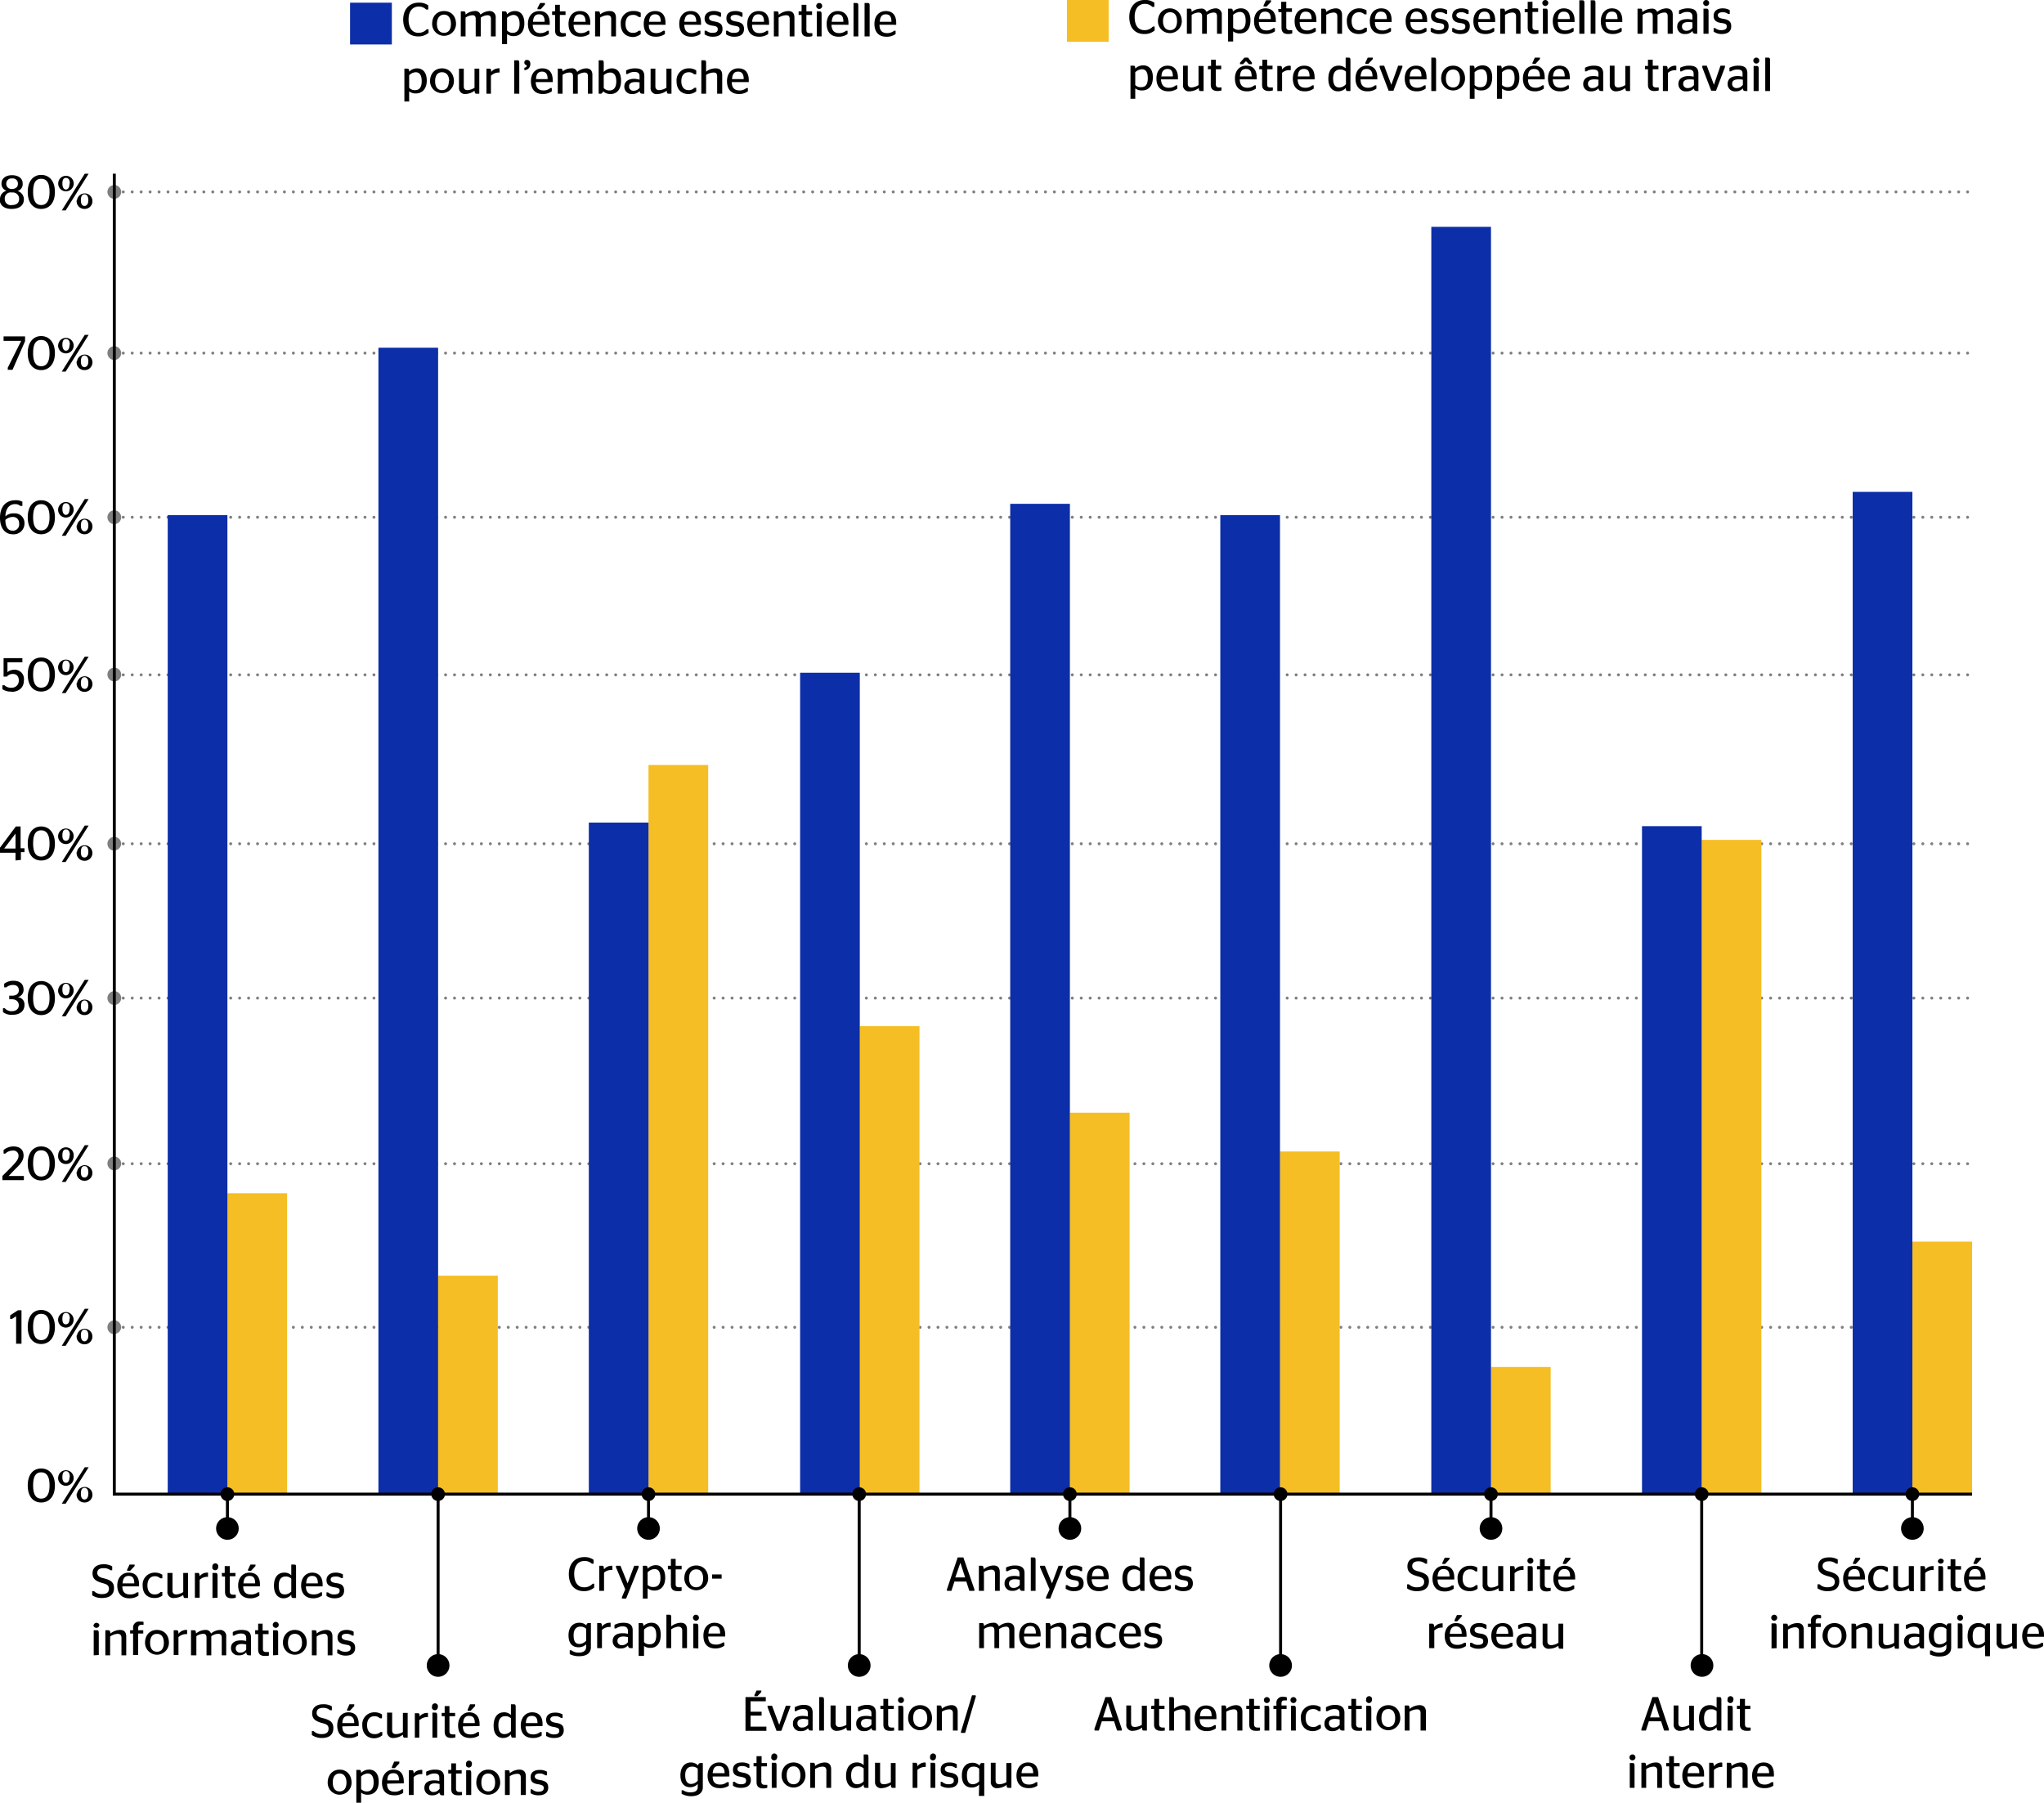 <svg xmlns="http://www.w3.org/2000/svg" viewBox="0 0 684.9 604"><defs><style>.cls-1{fill:#f5be24}.cls-2{fill:#0c2ea8}.cls-4,.cls-5{fill:none;stroke:#000}.cls-4{stroke-linecap:round;stroke-linejoin:round;stroke-dasharray:0 3}.cls-5{stroke-miterlimit:10}</style></defs><g id="Calque_2" data-name="Calque 2"><g id="Calque_1-2" data-name="Calque 1"><path d="M378.4 5.7c0-3.6 2.2-5.7 5.1-5.7a5.2 5.2 0 0 1 3.3.9v1.4h-.7a3.4 3.4 0 0 0-2.5-1c-2 0-3.4 1.5-3.4 4.3 0 3 1.2 4.5 3.3 4.5a3.7 3.7 0 0 0 2.8-1.2h.6v1.3a5.1 5.1 0 0 1-3.5 1.2c-3 0-5-2-5-5.7ZM388 7.1c0-2.6 1.8-4.3 4-4.3s4 1.7 4 4.3a4 4 0 1 1-8 0Zm6.4 0c0-2-.9-3-2.3-3s-2.4 1-2.4 3 1 3 2.4 3 2.3-1 2.3-3ZM399.3 4a5 5 0 0 1 3-1.1 1.8 1.8 0 0 1 2 1.1 5 5 0 0 1 3-1.2 2 2 0 0 1 2.1 2.2v6.3h-1.6V5.5c0-1-.4-1.3-1.2-1.3a4.3 4.3 0 0 0-2.2.8v6.3h-1.6V5.5c0-1-.5-1.3-1.2-1.3a4.3 4.3 0 0 0-2.3.8v6.3h-1.6V2.9h1c.4 0 .6.2.6 1.1ZM413.2 10.5v3.4h-1.7v-11h1c.4 0 .6.2.6 1a3.8 3.8 0 0 1 2.8-1.1c1.5 0 3.1 1 3.1 4 0 3.3-1.8 4.4-3.5 4.4a3.5 3.5 0 0 1-2.3-.7Zm0-5.4v4.2a2.5 2.5 0 0 0 1.9.7c1.1 0 2.3-.5 2.3-3s-1-3-2-3a3.5 3.5 0 0 0-2.2 1ZM421.8 7.4c.1 2 1 2.8 2.6 2.8a3.6 3.6 0 0 0 2.3-.8h.5v1.1a5.1 5.1 0 0 1-3 .9c-2.6 0-4-1.6-4-4.3s1.6-4.3 3.8-4.3 3.5 1.3 3.5 4v.6Zm0-1h4c0-1.9-.7-2.5-1.9-2.5s-1.9.7-2 2.4Zm1.6-4.2v-.4l.8-1.7h1.7v.5l-1.5 1.6ZM428.3 3h1V.6h1.7v2.2h1.9v1.2H431V9c0 .9.4 1.1 1.2 1.1h.8v1.1a5.3 5.3 0 0 1-1.4.2c-1.4 0-2.2-.6-2.2-2.2V4.1h-1ZM435.5 7.4c0 2 1 2.8 2.5 2.8a3.6 3.6 0 0 0 2.3-.8h.6v1.1a5.1 5.1 0 0 1-3.1.9c-2.6 0-4-1.6-4-4.3s1.6-4.3 3.8-4.3 3.5 1.3 3.5 4v.6Zm0-1h4c0-1.9-.8-2.5-2-2.5s-1.8.7-2 2.4ZM444.4 4a5.4 5.4 0 0 1 3.2-1.2c1.1 0 2.1.5 2.1 2.3v6.2h-1.6V5.5c0-1-.5-1.3-1.3-1.3a5 5 0 0 0-2.4.8v6.3h-1.7V2.9h1c.4 0 .6.2.7 1.1ZM451.3 7.1a4 4 0 0 1 4-4.3 4.4 4.4 0 0 1 2.6.7v1.3h-.7a2.6 2.6 0 0 0-1.8-.7c-1.5 0-2.5 1-2.5 3s1 3 2.4 3a2.6 2.6 0 0 0 2-.8h.7v1.2a4.2 4.2 0 0 1-2.7.9c-2.5 0-4-1.6-4-4.3ZM460.7 7.4c0 2 1 2.8 2.5 2.8a3.6 3.6 0 0 0 2.4-.8h.5v1.1a5.1 5.1 0 0 1-3.1.9c-2.6 0-4-1.6-4-4.3s1.6-4.3 3.8-4.3 3.5 1.3 3.5 4v.6Zm0-1h4c0-1.9-.8-2.5-2-2.5s-1.8.7-2 2.4ZM472.6 7.4c0 2 1 2.8 2.5 2.8a3.6 3.6 0 0 0 2.3-.8h.6v1.1a5.1 5.1 0 0 1-3 .9c-2.6 0-4-1.6-4-4.3s1.6-4.3 3.7-4.3 3.5 1.3 3.5 4v.6Zm0-1h4c0-1.9-.8-2.5-2-2.5s-1.8.7-2 2.4ZM479.4 10.6V9.4h.6a3 3 0 0 0 2.1.7c1.2 0 1.8-.4 1.8-1.2s-.4-1-1.8-1.2c-1.7-.2-2.6-.9-2.6-2.4s1.1-2.5 3-2.5a4.7 4.7 0 0 1 2.4.6v1.3h-.5a3 3 0 0 0-2-.6c-1 0-1.5.4-1.5 1s.5 1 1.8 1.2c1.8.3 2.7.9 2.7 2.5s-1 2.6-3.2 2.6a4.7 4.7 0 0 1-2.8-.8ZM486.6 10.6V9.4h.5a3 3 0 0 0 2.2.7c1.1 0 1.7-.4 1.7-1.2s-.4-1-1.8-1.2c-1.6-.2-2.6-.9-2.6-2.4s1.2-2.5 3-2.5a4.6 4.6 0 0 1 2.5.6v1.3h-.6a3 3 0 0 0-1.9-.6c-1 0-1.6.4-1.6 1s.5 1 1.8 1.2c1.9.3 2.7.9 2.7 2.5s-1 2.6-3.2 2.6a4.7 4.7 0 0 1-2.7-.8ZM495.3 7.4c0 2 1 2.8 2.5 2.8a3.6 3.6 0 0 0 2.4-.8h.5v1.1a5.1 5.1 0 0 1-3 .9c-2.6 0-4-1.6-4-4.3s1.6-4.3 3.7-4.3 3.6 1.3 3.6 4v.6Zm0-1h4c0-1.9-.7-2.5-1.9-2.5s-1.9.7-2 2.4ZM504.2 4a5.4 5.4 0 0 1 3.2-1.2c1.2 0 2.1.5 2.1 2.3v6.2H508V5.5c0-1-.5-1.3-1.3-1.3a5 5 0 0 0-2.4.8v6.3h-1.6V2.9h1c.4 0 .6.2.6 1.1ZM510.9 3h1V.6h1.6v2.2h1.9v1.2h-1.9V9c0 .9.4 1.1 1.2 1.1h.8v1.1a5.4 5.4 0 0 1-1.4.2c-1.4 0-2.2-.6-2.2-2.2V4.1h-1ZM516.8 1a1 1 0 0 1 2 0 1 1 0 0 1-2 0Zm.2 10.3V2.9h1c.5 0 .6.2.6 1.3v7.1ZM522 7.4c0 2 1 2.8 2.5 2.8a3.6 3.6 0 0 0 2.3-.8h.5v1.1a5.1 5.1 0 0 1-3 .9c-2.6 0-4-1.6-4-4.3s1.6-4.3 3.7-4.3 3.6 1.3 3.6 4v.6Zm0-1h4c0-1.9-.8-2.5-2-2.5s-1.9.7-2 2.4ZM529.2 11.3V.1h1c.6 0 .7.2.7 1v10.2ZM533 11.3V.1h1c.5 0 .6.2.6 1v10.2ZM538 7.4c0 2 1 2.8 2.5 2.8a3.6 3.6 0 0 0 2.4-.8h.5v1.1a5.1 5.1 0 0 1-3 .9c-2.7 0-4-1.6-4-4.3s1.6-4.3 3.7-4.3 3.5 1.3 3.5 4v.6Zm0-1h4c0-1.9-.7-2.5-1.9-2.5s-1.9.7-2.1 2.4ZM550.4 4a5 5 0 0 1 3-1.1 1.8 1.8 0 0 1 1.9 1.1 5 5 0 0 1 3-1.2c1.2 0 2.2.5 2.2 2.2v6.3h-1.7V5.5c0-1-.4-1.3-1.1-1.3a4.3 4.3 0 0 0-2.3.8v6.3h-1.6V5.5c0-1-.4-1.3-1.2-1.3a4.2 4.2 0 0 0-2.2.8v6.3h-1.7V2.9h1c.4 0 .6.2.6 1.1ZM567.1 10.4a3.1 3.1 0 0 1-2.5 1 2.4 2.4 0 0 1-2.6-2.5c0-1.7 1.4-2.5 3.3-2.5a6.7 6.7 0 0 1 1.8.2V5.5c0-1-.6-1.5-1.7-1.5a3.8 3.8 0 0 0-2.3.7h-.5V3.5a6.4 6.4 0 0 1 3-.7c2 0 3.1.7 3.1 2.6v5.9h-.6c-.6 0-.9-.2-1-1Zm0-1V7.5a7.2 7.2 0 0 0-1.5-.1c-1.1 0-2 .4-2 1.4a1.4 1.4 0 0 0 1.6 1.5 2.4 2.4 0 0 0 1.9-1ZM570.7 1a1 1 0 0 1 2 0 1 1 0 0 1-2 0Zm.1 10.3V2.9h1c.6 0 .7.2.7 1.3v7.1ZM574.2 10.6V9.4h.5a3 3 0 0 0 2.1.7c1.2 0 1.8-.4 1.8-1.2s-.4-1-1.8-1.2c-1.7-.2-2.6-.9-2.6-2.4s1.1-2.5 3-2.5a4.7 4.7 0 0 1 2.4.6v1.3h-.5a3 3 0 0 0-1.9-.6c-1 0-1.6.4-1.6 1s.5 1 1.8 1.2c1.8.3 2.7.9 2.7 2.5s-1 2.6-3.2 2.6a4.7 4.7 0 0 1-2.7-.8ZM380.4 29.7v3.4h-1.6V22h1c.4 0 .6.2.6 1a3.7 3.7 0 0 1 2.7-1.1c1.6 0 3.2 1 3.2 4 0 3.3-1.8 4.4-3.6 4.4a3.4 3.4 0 0 1-2.3-.7Zm0-5.4v4.2a2.5 2.5 0 0 0 2 .7c1.1 0 2.2-.5 2.2-3s-1-3-2-3a3.5 3.5 0 0 0-2.2 1ZM389 26.6c.2 2 1 2.8 2.6 2.8a3.6 3.6 0 0 0 2.4-.8h.5v1.1a5.1 5.1 0 0 1-3 .9c-2.6 0-4-1.6-4-4.3s1.6-4.3 3.7-4.3 3.5 1.3 3.5 4v.6Zm0-1h4c0-1.9-.7-2.5-1.8-2.5s-2 .7-2 2.4ZM401.6 28.5v-6.4h1.7v8.4h-1c-.4 0-.6-.1-.6-1a5.4 5.4 0 0 1-3 1.1 2 2 0 0 1-2.3-2.2V22h1.6V28c0 1 .5 1.3 1.3 1.3a4.9 4.9 0 0 0 2.3-.8ZM404.8 22.1h1V20h1.6V22h1.8v1.2h-1.8v5c0 .9.4 1.1 1.2 1.1h.7v1a5.4 5.4 0 0 1-1.3.2c-1.4 0-2.3-.6-2.3-2.1v-5.2h-1ZM415.4 26.6c.1 2 1 2.8 2.6 2.8a3.6 3.6 0 0 0 2.3-.8h.5v1.1a5.1 5.1 0 0 1-3 .9c-2.6 0-4-1.6-4-4.3s1.6-4.3 3.8-4.3 3.5 1.3 3.5 4v.6Zm0-1h4c0-1.9-.7-2.5-1.9-2.5s-1.9.7-2 2.4Zm.1-4.6 1.5-1.7h1.2l1.3 1.7v.5h-1l-1-1-1 1h-1ZM422 22.1h1V20h1.6V22h1.8v1.2h-1.8v5c0 .9.3 1.1 1.2 1.1h.7v1a5.3 5.3 0 0 1-1.3.2c-1.4 0-2.3-.6-2.3-2.1v-5.2h-1ZM429.6 24.4v6.1H428v-8.4h1c.4 0 .6.2.6 1.2A3.2 3.2 0 0 1 432 22a1.6 1.6 0 0 1 .5.1v1.4h-.4a3.6 3.6 0 0 0-2.5.9ZM434.8 26.6c.1 2 1 2.8 2.6 2.8a3.6 3.6 0 0 0 2.3-.8h.5v1.1a5.1 5.1 0 0 1-3 .9c-2.6 0-4-1.6-4-4.3s1.6-4.3 3.8-4.3 3.5 1.3 3.5 4v.6Zm0-1h4c0-1.9-.7-2.5-1.9-2.5s-1.9.7-2 2.4ZM451 29.4a3.4 3.4 0 0 1-2.7 1.2c-1.8 0-3.2-1.3-3.2-4.2 0-3.3 1.7-4.4 3.4-4.4a3.2 3.2 0 0 1 2.4.9v-3.6h.9c.6 0 .7.2.7 1v10.2h-1c-.4 0-.5-.2-.6-1.1Zm0-1.1V24a2.6 2.6 0 0 0-2-.7c-1.1 0-2.3.6-2.3 3 0 2.3.9 3 2 3a2.9 2.9 0 0 0 2.2-1ZM455.9 26.6c0 2 1 2.8 2.5 2.8a3.6 3.6 0 0 0 2.3-.8h.5v1.1a5 5 0 0 1-3 .9c-2.6 0-4-1.6-4-4.3s1.6-4.3 3.8-4.3 3.5 1.3 3.5 4v.6Zm0-1h4c0-1.9-.8-2.5-2-2.5s-1.8.7-2 2.4Zm1.6-4.2V21l.8-1.7h1.7v.5l-1.5 1.6ZM462.3 22.6V22h1.5l2.4 6.4 2.3-6.4h1.4v.5l-3 7.9h-1.6ZM472.3 26.6c0 2 1 2.8 2.6 2.8a3.6 3.6 0 0 0 2.3-.8h.5v1.1a5.1 5.1 0 0 1-3 .9c-2.6 0-4-1.6-4-4.3s1.6-4.3 3.8-4.3 3.5 1.3 3.5 4v.6Zm0-1h4c0-1.9-.7-2.5-1.9-2.5s-1.9.7-2 2.4ZM479.6 30.5V19.3h1c.5 0 .6.2.6 1v10.2ZM482.9 26.3c0-2.6 1.7-4.3 4-4.3s4 1.7 4 4.3a4 4 0 1 1-8 0Zm6.3 0c0-2-.9-3-2.3-3s-2.4 1-2.4 3 1 3 2.4 3 2.3-1 2.3-3ZM494.1 29.7v3.4h-1.6V22h1c.4 0 .6.2.6 1a3.8 3.8 0 0 1 2.7-1.1c1.6 0 3.2 1 3.2 4 0 3.3-1.8 4.4-3.6 4.4a3.4 3.4 0 0 1-2.3-.7Zm0-5.4v4.2a2.5 2.5 0 0 0 2 .7c1.1 0 2.2-.5 2.2-3s-1-3-2-3a3.5 3.5 0 0 0-2.2 1ZM503.3 29.7v3.4h-1.7V22h1c.4 0 .6.2.6 1A3.7 3.7 0 0 1 506 22c1.6 0 3.1 1 3.1 4.1 0 3.2-1.8 4.3-3.5 4.3a3.4 3.4 0 0 1-2.3-.7Zm0-5.4v4.2a2.5 2.5 0 0 0 1.9.7c1.1 0 2.3-.5 2.3-3s-1-3-2.1-3a3.5 3.5 0 0 0-2.1 1ZM512 26.6c0 2 1 2.8 2.5 2.8a3.6 3.6 0 0 0 2.3-.8h.5v1.1a5.1 5.1 0 0 1-3 .9c-2.6 0-4-1.6-4-4.3s1.6-4.3 3.8-4.3 3.5 1.3 3.5 4v.6Zm0-1h4c0-1.9-.8-2.5-2-2.5s-1.9.7-2 2.4Zm1.5-4.2V21l.8-1.7h1.7v.5l-1.5 1.6ZM520.3 26.6c.1 2 1 2.8 2.6 2.8a3.6 3.6 0 0 0 2.3-.8h.5v1.1a5 5 0 0 1-3 .9c-2.6 0-4-1.6-4-4.3s1.6-4.3 3.8-4.3 3.5 1.3 3.5 4v.6Zm0-1h4c0-1.9-.7-2.5-1.8-2.5s-2 .7-2.1 2.4ZM535.6 29.6a3.1 3.1 0 0 1-2.5 1 2.4 2.4 0 0 1-2.6-2.5c0-1.7 1.4-2.6 3.2-2.6a6.8 6.8 0 0 1 1.9.2v-1c0-1-.6-1.4-1.7-1.4a3.8 3.8 0 0 0-2.3.6h-.5v-1.2a6.3 6.3 0 0 1 3-.7c2 0 3.1.7 3.1 2.6v5.9h-.6c-.6 0-.9-.2-1-1Zm0-1v-1.9a7.4 7.4 0 0 0-1.5-.1c-1.1 0-2 .4-2 1.4a1.4 1.4 0 0 0 1.6 1.5 2.4 2.4 0 0 0 1.9-1ZM544.6 28.5v-6.4h1.6v8.4h-1c-.3 0-.5-.1-.6-1a5.4 5.4 0 0 1-3 1.1 2 2 0 0 1-2.2-2.2V22h1.6V28c0 1 .5 1.3 1.3 1.3a4.9 4.9 0 0 0 2.3-.8ZM551.2 22.1h1V20h1.6V22h1.9v1.2h-1.9v5c0 .9.4 1.1 1.2 1.1h.8v1a5.4 5.4 0 0 1-1.4.2c-1.4 0-2.2-.6-2.2-2.1v-5.2h-1ZM558.9 24.4v6.1h-1.7v-8.4h1c.4 0 .6.2.6 1.2a3.2 3.2 0 0 1 2.4-1.3 1.6 1.6 0 0 1 .5.1v1.4h-.4a3.7 3.7 0 0 0-2.4.9ZM567.6 29.6a3.1 3.1 0 0 1-2.5 1 2.4 2.4 0 0 1-2.7-2.5c0-1.7 1.4-2.6 3.3-2.6a6.8 6.8 0 0 1 1.8.2v-1c0-1-.6-1.4-1.7-1.4a3.8 3.8 0 0 0-2.3.6h-.5v-1.2a6.4 6.4 0 0 1 3-.7c2 0 3.1.7 3.1 2.6v5.9h-.6c-.6 0-.8-.2-1-1Zm0-1v-1.9a7.4 7.4 0 0 0-1.6-.1c-1.1 0-2 .4-2 1.4a1.4 1.4 0 0 0 1.6 1.5 2.5 2.5 0 0 0 2-1ZM570.4 22.6V22h1.5l2.4 6.4 2.2-6.4h1.5v.5l-3 7.9h-1.6ZM584 29.6a3.1 3.1 0 0 1-2.5 1 2.4 2.4 0 0 1-2.6-2.5c0-1.7 1.3-2.6 3.2-2.6a6.8 6.8 0 0 1 1.8.2v-1c0-1-.5-1.4-1.6-1.4a3.8 3.8 0 0 0-2.3.6h-.5v-1.2a6.3 6.3 0 0 1 3-.7c2 0 3 .7 3 2.6v5.9h-.5c-.7 0-1-.2-1-1Zm0-1v-1.9a7.3 7.3 0 0 0-1.6-.1c-1.1 0-2 .4-2 1.4a1.4 1.4 0 0 0 1.6 1.5 2.4 2.4 0 0 0 1.9-1ZM587.5 20.3a1 1 0 1 1 2 0 1 1 0 0 1-2 0Zm.1 10.2v-8.4h1c.6 0 .7.2.7 1.3v7.1ZM591.5 30.5V19.3h.9c.6 0 .7.2.7 1v10.2Z"/><path class="cls-1" d="M357.5 0h14v14h-14z"/><path d="M135.1 6.6c0-3.6 2.2-5.7 5.1-5.7a5.1 5.1 0 0 1 3.3.9v1.4h-.7a3.4 3.4 0 0 0-2.5-1c-2 0-3.4 1.5-3.4 4.3s1.2 4.5 3.3 4.5a3.7 3.7 0 0 0 2.8-1.2h.6V11a5.2 5.2 0 0 1-3.5 1.2c-3 0-5-2-5-5.7ZM144.8 8c0-2.7 1.7-4.3 4-4.3s4 1.6 4 4.3a4 4 0 1 1-8 0Zm6.3 0c0-2-.9-3.1-2.3-3.1S146.4 6 146.4 8s1 3 2.4 3 2.3-1 2.3-3ZM156 4.9a5 5 0 0 1 3-1.2 1.8 1.8 0 0 1 2 1.2 5 5 0 0 1 3-1.2 2 2 0 0 1 2.1 2.2v6.3h-1.6V6.4c0-1-.4-1.3-1.2-1.3a4.2 4.2 0 0 0-2.2.8v6.3h-1.7V6.4c0-1-.4-1.3-1.1-1.3a4.3 4.3 0 0 0-2.3.8v6.3h-1.6V3.8h1c.4 0 .6.2.6 1ZM169.9 11.4v3.4h-1.7v-11h1c.4 0 .6.2.7 1a3.7 3.7 0 0 1 2.7-1.1c1.5 0 3.1 1 3.1 4.1 0 3.2-1.8 4.3-3.5 4.3a3.4 3.4 0 0 1-2.3-.7Zm0-5.4v4.2a2.5 2.5 0 0 0 1.9.8c1.1 0 2.3-.6 2.3-3S173 5 172 5a3.4 3.4 0 0 0-2.1 1ZM178.5 8.3c.1 2 1 2.8 2.6 2.8a3.6 3.6 0 0 0 2.3-.8h.5v1.1a5.1 5.1 0 0 1-3 .9c-2.6 0-4-1.6-4-4.3s1.6-4.3 3.8-4.3 3.5 1.3 3.5 4v.6Zm0-1h4c0-1.9-.7-2.5-1.9-2.5s-1.9.7-2 2.5Zm1.6-4.2v-.4L181 1h1.6v.5l-1.4 1.6ZM185 3.8h1V1.6h1.6v2.2h1.9V5h-1.9v5c0 .9.4 1.1 1.2 1.1h.8v1a5.3 5.3 0 0 1-1.3.2c-1.5 0-2.3-.5-2.3-2.1V5h-1ZM192.2 8.3c0 2 1 2.8 2.5 2.8a3.6 3.6 0 0 0 2.3-.8h.5v1.1a5.1 5.1 0 0 1-3 .9c-2.6 0-4-1.6-4-4.3s1.6-4.3 3.8-4.3 3.5 1.3 3.5 4v.6Zm0-1h4c0-1.9-.8-2.5-2-2.5s-1.8.7-2 2.5ZM201 4.9a5.3 5.3 0 0 1 3.3-1.2c1.1 0 2.1.5 2.1 2.3v6.2h-1.6V6.4c0-1-.5-1.3-1.3-1.3a5 5 0 0 0-2.4.8v6.3h-1.7V3.8h1c.5 0 .6.2.7 1ZM208 8a4 4 0 0 1 4.1-4.3 4.3 4.3 0 0 1 2.6.6v1.4h-.7a2.5 2.5 0 0 0-2-.7c-1.4 0-2.4 1-2.4 3s1 3 2.4 3a2.6 2.6 0 0 0 2-.7h.7v1.1a4.2 4.2 0 0 1-2.7 1c-2.5-.1-4-1.7-4-4.4ZM217.4 8.3c0 2 1 2.8 2.5 2.8a3.6 3.6 0 0 0 2.3-.8h.6v1.1a5.1 5.1 0 0 1-3.1.9c-2.6 0-4-1.6-4-4.3s1.6-4.3 3.8-4.3 3.5 1.3 3.5 4v.6Zm0-1h4c0-1.9-.7-2.5-1.9-2.5s-1.9.7-2 2.5ZM229.3 8.3c0 2 1 2.8 2.5 2.8a3.6 3.6 0 0 0 2.3-.8h.6v1.1a5.1 5.1 0 0 1-3.1.9c-2.6 0-4-1.6-4-4.3s1.6-4.3 3.8-4.3 3.5 1.3 3.5 4v.6Zm0-1h4c0-1.9-.8-2.5-2-2.5s-1.8.7-2 2.5ZM236.1 11.6v-1.3h.6a3 3 0 0 0 2.1.7c1.2 0 1.7-.4 1.7-1.2s-.4-1-1.7-1.2c-1.7-.2-2.7-.9-2.7-2.4s1.2-2.5 3-2.5a4.7 4.7 0 0 1 2.5.6v1.3h-.5a3 3 0 0 0-2-.6c-1 0-1.5.4-1.5 1s.5 1 1.8 1.2c1.8.3 2.7.9 2.7 2.5s-1 2.6-3.2 2.6a4.7 4.7 0 0 1-2.8-.8ZM243.3 11.6v-1.3h.5a3 3 0 0 0 2.2.7c1.2 0 1.8-.4 1.8-1.2s-.5-1-1.8-1.2c-1.7-.3-2.6-.9-2.6-2.5s1.1-2.4 3-2.4a4.7 4.7 0 0 1 2.4.6v1.3h-.5a3 3 0 0 0-2-.6c-1 0-1.5.4-1.5 1s.5 1 1.8 1.2c1.8.3 2.7.9 2.7 2.5s-1 2.6-3.2 2.6a4.7 4.7 0 0 1-2.8-.8ZM252 8.3c0 2 1 2.8 2.5 2.8a3.6 3.6 0 0 0 2.4-.8h.5v1.1a5.1 5.1 0 0 1-3 .9c-2.7 0-4-1.6-4-4.3s1.6-4.3 3.8-4.3 3.5 1.3 3.5 4v.6Zm0-1h4c0-1.9-.7-2.5-1.9-2.5s-1.9.7-2.1 2.5ZM261 4.9a5.3 5.3 0 0 1 3.1-1.2c1.2 0 2.1.5 2.1 2.3v6.2h-1.6V6.4c0-1-.4-1.3-1.2-1.3a5 5 0 0 0-2.5.8v6.3h-1.6V3.8h1c.4 0 .6.2.6 1ZM267.6 3.8h1V1.6h1.6v2.2h1.9V5h-1.9v5c0 .9.4 1.1 1.2 1.1h.8v1a5.3 5.3 0 0 1-1.4.2c-1.4 0-2.2-.5-2.2-2.1V5h-1ZM273.5 2a1 1 0 1 1 2 0 1 1 0 0 1-2 0Zm.2 10.2V3.8h.9c.6 0 .7.2.7 1.3v7.1ZM278.6 8.3c.1 2 1 2.8 2.6 2.8a3.6 3.6 0 0 0 2.3-.8h.5v1.1a5.1 5.1 0 0 1-3 .9c-2.6 0-4-1.6-4-4.3s1.6-4.3 3.7-4.3 3.6 1.3 3.6 4v.6Zm0-1h4c0-1.9-.7-2.5-1.9-2.5s-1.9.7-2 2.5ZM286 12.2V1h.8c.7 0 .8.2.8 1v10.2ZM289.7 12.2V1h1c.6 0 .7.2.7 1v10.2ZM294.7 8.3c0 2 1 2.8 2.5 2.8a3.6 3.6 0 0 0 2.4-.8h.5v1.1a5 5 0 0 1-3.1.9c-2.6 0-4-1.6-4-4.3s1.6-4.3 3.8-4.3 3.5 1.3 3.5 4v.6Zm0-1h4c0-1.9-.7-2.5-1.9-2.5s-1.9.7-2 2.5ZM137.1 30.6V34h-1.6V23h1c.4 0 .6.2.6 1a3.8 3.8 0 0 1 2.7-1.1c1.6 0 3.2 1.1 3.2 4.1s-1.8 4.3-3.5 4.3a3.4 3.4 0 0 1-2.4-.7Zm0-5.4v4.2a2.5 2.5 0 0 0 2 .8c1.1 0 2.2-.6 2.2-3s-1-3-2-3a3.4 3.4 0 0 0-2.2 1ZM144.1 27.2c0-2.6 1.7-4.3 4-4.3s4 1.7 4 4.3a4 4 0 1 1-8 0Zm6.4 0c0-2-1-3-2.4-3s-2.3 1-2.3 3 .9 3 2.3 3 2.3-1 2.3-3ZM159 29.4V23h1.6v8.4h-1c-.3 0-.5-.1-.6-1a5.4 5.4 0 0 1-3 1.1 2 2 0 0 1-2.2-2.2V23h1.6v5.9c0 1 .5 1.3 1.3 1.3a4.9 4.9 0 0 0 2.3-.8ZM164.5 25.3v6.1H163V23h1c.4 0 .6.2.6 1.1a3.2 3.2 0 0 1 2.4-1.2 1.3 1.3 0 0 1 .4 0v1.4h-.3a3.7 3.7 0 0 0-2.5 1ZM172.3 31.4V20.2h1c.6 0 .7.2.7 1v10.2ZM175.7 22.7c.5-.1.8-.3.8-.6s-.2-.3-.4-.4a.8.8 0 0 1-.4-.8.8.8 0 0 1 1-.8c.5 0 1 .4 1 1.2a2 2 0 0 1-2 2.2ZM179.5 27.5c.1 2 1 2.8 2.6 2.8a3.5 3.5 0 0 0 2.3-.8h.5v1.1a5.1 5.1 0 0 1-3 .9c-2.6 0-4-1.6-4-4.3s1.6-4.3 3.8-4.3 3.5 1.3 3.5 4v.6Zm0-1h4c0-1.8-.7-2.5-1.9-2.5s-1.9.7-2 2.5ZM188.4 24a5 5 0 0 1 3-1.1 1.8 1.8 0 0 1 2 1.2 5 5 0 0 1 3-1.2c1.2 0 2.1.6 2.1 2.2v6.3H197v-5.8c0-1-.4-1.3-1.2-1.3a4.3 4.3 0 0 0-2.2.8v6.3h-1.6v-5.8c0-1-.4-1.3-1.2-1.3a4.2 4.2 0 0 0-2.3.8v6.3h-1.6V23h1c.4 0 .6.2.6 1ZM202.3 24.1a3.8 3.8 0 0 1 2.7-1.2c1.6 0 3.1 1 3.1 4.2s-1.7 4.4-3.5 4.4a3.5 3.5 0 0 1-2.5-.9c-.2.5-.5.8-.8.8h-.7V20.2h1c.6 0 .7.2.7 1Zm0 1v4.4a2.5 2.5 0 0 0 2 .8c1 0 2.2-.6 2.2-3s-1-3-2.1-3a3.3 3.3 0 0 0-2.1.9ZM214.3 30.5a3.1 3.1 0 0 1-2.5 1 2.4 2.4 0 0 1-2.6-2.5c0-1.7 1.4-2.6 3.3-2.6a7.1 7.1 0 0 1 1.8.3v-1.2c0-1-.6-1.4-1.7-1.4a3.9 3.9 0 0 0-2.3.7h-.5v-1.2a6.5 6.5 0 0 1 3-.7c2 0 3.1.7 3.1 2.6v5.9h-.6c-.6 0-.9-.2-1-1Zm0-1v-1.9a8 8 0 0 0-1.5-.1c-1.1 0-2 .4-2 1.4a1.4 1.4 0 0 0 1.6 1.5 2.4 2.4 0 0 0 1.9-1ZM223.3 29.4V23h1.7v8.4h-1c-.4 0-.5-.1-.6-1a5.4 5.4 0 0 1-3 1.1 2 2 0 0 1-2.4-2.2V23h1.6v5.9c0 1 .6 1.3 1.3 1.3a5 5 0 0 0 2.4-.8ZM226.7 27.2a4 4 0 0 1 4-4.3 4.3 4.3 0 0 1 2.6.7v1.3h-.7a2.5 2.5 0 0 0-1.8-.7c-1.5 0-2.5 1-2.5 3s1 3 2.4 3a2.6 2.6 0 0 0 2-.8h.6v1.2a4.2 4.2 0 0 1-2.6.9c-2.5 0-4-1.6-4-4.3ZM236.6 24a5.3 5.3 0 0 1 3.2-1.1c1.2 0 2.2.5 2.2 2.3v6.2h-1.7v-5.8c0-1-.4-1.3-1.2-1.3a5 5 0 0 0-2.5.8v6.3H235V20.2h.9c.6 0 .7.1.7 1ZM245.2 27.5c0 2 1 2.8 2.6 2.8a3.5 3.5 0 0 0 2.3-.8h.5v1.1a5.1 5.1 0 0 1-3 .9c-2.6 0-4-1.6-4-4.3s1.6-4.3 3.8-4.3 3.5 1.3 3.5 4v.6Zm0-1h4c0-1.8-.7-2.5-1.9-2.5s-1.9.7-2 2.5Z"/><path class="cls-2" d="M117.3.9h14v14h-14z"/><g style="opacity:.5"><path class="cls-4" d="M38.3 444.7h622.5"/><path d="M38.3 447a2.3 2.3 0 1 1 2.3-2.3 2.3 2.3 0 0 1-2.3 2.2Z"/><path class="cls-4" d="M38.3 389.9h622.5"/><path d="M38.3 392.1a2.3 2.3 0 1 1 2.3-2.2 2.3 2.3 0 0 1-2.3 2.2Z"/><path class="cls-4" d="M38.3 334.4h622.5"/><path d="M38.3 336.7a2.3 2.3 0 1 1 2.3-2.3 2.3 2.3 0 0 1-2.3 2.3Z"/><path class="cls-4" d="M38.3 282.7h622.5"/><path d="M38.3 285a2.3 2.3 0 1 1 2.3-2.3 2.3 2.3 0 0 1-2.3 2.2Z"/><path class="cls-4" d="M38.3 226.1h622.5"/><path d="M38.3 228.3a2.3 2.3 0 1 1 2.3-2.2 2.3 2.3 0 0 1-2.3 2.2Z"/><path class="cls-4" d="M38.3 173.3h622.5"/><path d="M38.3 175.6a2.3 2.3 0 1 1 2.3-2.3 2.3 2.3 0 0 1-2.3 2.3Z"/><path class="cls-4" d="M38.3 118.3h622.5"/><path d="M38.3 120.6a2.3 2.3 0 1 1 2.3-2.3 2.3 2.3 0 0 1-2.3 2.3Z"/><path class="cls-4" d="M38.3 64.3h622.5"/><path d="M38.3 66.6a2.3 2.3 0 1 1 2.3-2.3 2.3 2.3 0 0 1-2.3 2.3Z"/></g><path class="cls-1" transform="rotate(180 86.2 450.2)" d="M76.2 399.9h20v100.7h-20z"/><path class="cls-2" transform="rotate(180 66.2 336.6)" d="M56.2 172.6h20v328h-20z"/><path class="cls-1" transform="rotate(180 156.8 464)" d="M146.8 427.3h20v73.3h-20z"/><path class="cls-2" transform="rotate(180 136.8 308.5)" d="M126.8 116.4h20v384.1h-20z"/><path class="cls-1" transform="rotate(180 227.3 378.4)" d="M217.3 256.1h20v244.4h-20z"/><path class="cls-2" transform="rotate(180 207.3 388.1)" d="M197.3 275.7h20v224.9h-20z"/><path class="cls-1" transform="rotate(180 298 422.2)" d="M287.9 343.8h20v156.8h-20z"/><path class="cls-2" transform="rotate(180 278 363)" d="M267.9 225.4h20v275.2h-20z"/><path class="cls-1" transform="rotate(180 368.5 436.7)" d="M358.5 372.9h20v127.7h-20z"/><path class="cls-2" transform="rotate(180 348.5 334.7)" d="M338.5 168.8h20v331.8h-20z"/><path class="cls-1" transform="rotate(180 439 443.2)" d="M429.1 385.8h20v114.8h-20z"/><path class="cls-2" transform="rotate(180 419 336.6)" d="M409.1 172.6h20v328h-20z"/><path class="cls-1" transform="rotate(180 509.6 479.3)" d="M499.6 458h20v42.6h-20z"/><path class="cls-2" transform="rotate(180 489.6 288.3)" d="M479.6 75.9h20v424.7h-20z"/><path class="cls-1" transform="rotate(180 580.2 391)" d="M570.2 281.3h20v219.3h-20z"/><path class="cls-2" transform="rotate(180 560.2 388.7)" d="M550.2 276.7h20v223.9h-20z"/><path class="cls-1" transform="rotate(180 650.8 458.3)" d="M640.8 416h20v84.6h-20z"/><path class="cls-2" transform="rotate(180 630.8 332.7)" d="M620.8 164.8h20v335.8h-20z"/><path d="M0 66.8a2.9 2.9 0 0 1 2.2-2.9 2.4 2.4 0 0 1-1.7-2.4c0-1.7 1.4-2.8 3.5-2.8s3.6 1 3.6 2.8A2.4 2.4 0 0 1 5.9 64 2.9 2.9 0 0 1 8 66.8c0 2-1.5 3.2-4.1 3.2s-4-1.3-4-3.2Zm6.4-.1A2.1 2.1 0 0 0 4 64.5a2 2 0 0 0-2.4 2.2 2 2 0 0 0 2.4 2c1.6 0 2.4-.8 2.4-2ZM6 61.6a1.7 1.7 0 0 0-2-1.8 1.7 1.7 0 0 0-1.9 1.8A1.7 1.7 0 0 0 4 63.3c1.2 0 2-.6 2-1.7ZM9.3 64.3c0-3.8 2-5.7 4.5-5.7s4.6 1.8 4.6 5.7-2.1 5.7-4.6 5.7-4.5-1.8-4.5-5.7Zm7.3 0c0-3.1-1-4.4-2.8-4.4s-2.7 1.3-2.7 4.4 1 4.4 2.7 4.4 2.8-1.3 2.8-4.4ZM19.5 61.5a2.6 2.6 0 1 1 5.2 0 2.6 2.6 0 1 1-5.2 0Zm8.9-3.3h1.3L22 70.5h-1.3Zm-5 3.3c0-1.3-.5-1.9-1.3-1.9s-1.2.6-1.2 1.9.5 2 1.2 2 1.2-.7 1.2-2Zm2.4 5.6a2.6 2.6 0 1 1 2.5 2.9 2.6 2.6 0 0 1-2.6-3Zm3.8 0c0-1.3-.5-2-1.3-2s-1.2.7-1.2 2 .5 1.9 1.2 1.9 1.3-.6 1.3-1.9ZM2.6 123.2l4.5-9H1.2v-1.5h7.2v1.6l-4.2 9.6H2.6ZM9.3 118.3c0-3.8 2-5.7 4.5-5.7s4.6 1.9 4.6 5.7-2.1 5.7-4.6 5.7-4.5-1.8-4.5-5.7Zm7.3 0c0-3.1-1-4.4-2.8-4.4s-2.7 1.3-2.7 4.4 1 4.4 2.7 4.4 2.8-1.3 2.8-4.4ZM19.5 115.5a2.6 2.6 0 1 1 2.6 2.9 2.6 2.6 0 0 1-2.6-3Zm8.9-3.3h1.3L22 124.5h-1.3Zm-5 3.3c0-1.3-.5-1.9-1.3-1.9s-1.2.6-1.2 1.9.5 2 1.2 2 1.2-.7 1.2-2Zm2.4 5.6a2.6 2.6 0 1 1 2.5 2.9 2.6 2.6 0 0 1-2.6-3Zm3.8 0c0-1.3-.5-2-1.3-2s-1.2.7-1.2 2 .5 1.9 1.2 1.9 1.3-.6 1.3-1.9ZM0 173.5c0-3.8 2-5.9 5.2-5.9a4.7 4.7 0 0 1 2.3.5v1.4h-.7a2.6 2.6 0 0 0-1.7-.6c-2 0-3.2 1.5-3.3 4.1a4 4 0 0 1 3-1 3.2 3.2 0 0 1 3.4 3.3 3.6 3.6 0 0 1-4 3.7C2 179 0 177.3 0 173.5Zm1.8.7c0 2.5 1 3.6 2.4 3.6a2.1 2.1 0 0 0 2.2-2.5 2 2 0 0 0-2.1-2.1 3.7 3.7 0 0 0-2.5 1ZM9.3 173.3c0-3.9 2-5.7 4.5-5.7s4.6 1.9 4.6 5.7-2.1 5.7-4.6 5.7-4.5-1.8-4.5-5.7Zm7.3 0c0-3.1-1-4.4-2.8-4.4s-2.7 1.3-2.7 4.4 1 4.4 2.7 4.4 2.8-1.3 2.8-4.4ZM19.5 170.5a2.6 2.6 0 1 1 2.6 2.9 2.6 2.6 0 0 1-2.6-3Zm8.9-3.3h1.3L22 179.5h-1.3Zm-5 3.3c0-1.3-.5-1.9-1.3-1.9s-1.2.6-1.2 1.9.5 2 1.2 2 1.2-.7 1.2-2Zm2.4 5.6a2.6 2.6 0 1 1 2.5 2.9 2.6 2.6 0 0 1-2.6-3Zm3.8 0c0-1.3-.5-2-1.3-2s-1.2.7-1.2 2 .5 1.9 1.2 1.9 1.3-.6 1.3-1.9ZM3.8 231.7a4.8 4.8 0 0 1-3-.8v-1.3h.7a3 3 0 0 0 2.3.8 2.3 2.3 0 0 0 2.5-2.4c0-1.6-.9-2.2-2-2.2a2.5 2.5 0 0 0-2 .9H1.2v-6.2h6.3v1.4h-5v3.3a3.5 3.5 0 0 1 2.2-.8A3.1 3.1 0 0 1 8 228c0 2.4-1.7 3.8-4.2 3.8ZM9.3 226c0-3.9 2-5.7 4.5-5.7s4.6 1.8 4.6 5.7-2.1 5.7-4.6 5.7-4.5-1.8-4.5-5.7Zm7.3 0c0-3.1-1-4.4-2.8-4.4s-2.7 1.3-2.7 4.4 1 4.4 2.7 4.4 2.8-1.2 2.8-4.3ZM19.5 223.2a2.6 2.6 0 1 1 2.6 3 2.6 2.6 0 0 1-2.6-3Zm8.9-3.2h1.3L22 232.2h-1.3Zm-5 3.3c0-1.3-.5-2-1.3-2s-1.2.7-1.2 2 .5 1.9 1.2 1.9 1.2-.7 1.2-2Zm2.4 5.6a2.6 2.6 0 1 1 2.5 2.9 2.6 2.6 0 0 1-2.6-3Zm3.8 0c0-1.3-.5-2-1.3-2s-1.2.7-1.2 2 .5 1.9 1.3 1.9 1.2-.7 1.2-2ZM5.2 288.3v-2.6H0V284l5.3-7.1h1.6v7.3h1.3v1.3H7v2.6Zm-3.8-4h3.8v-5l-3.8 5ZM9.3 282.6c0-3.8 2-5.7 4.5-5.7s4.6 1.9 4.6 5.8-2.1 5.6-4.6 5.6-4.5-1.8-4.5-5.7Zm7.3 0c0-3-1-4.4-2.8-4.4s-2.7 1.3-2.7 4.4 1 4.4 2.7 4.4 2.8-1.2 2.8-4.3ZM19.5 279.8a2.6 2.6 0 1 1 2.6 3 2.6 2.6 0 0 1-2.6-3Zm8.9-3.2h1.3L22 288.8h-1.3Zm-5 3.2c0-1.2-.5-1.9-1.3-1.9s-1.2.7-1.2 2 .5 1.8 1.2 1.8 1.2-.6 1.2-1.8Zm2.4 5.6a2.6 2.6 0 1 1 2.5 3 2.6 2.6 0 0 1-2.6-3Zm3.8 0c0-1.3-.5-1.9-1.3-1.9s-1.2.6-1.2 2 .5 1.8 1.2 1.8 1.3-.6 1.3-1.9ZM1 339.1v-1.3h.6a3 3 0 0 0 2.3 1c1.5 0 2.4-.8 2.4-2s-.9-2-2.3-2h-.9v-1.2H4c1.4 0 2.3-.6 2.3-1.8s-.7-1.8-2-1.8a3.6 3.6 0 0 0-2.2.8h-.7v-1.2a5 5 0 0 1 3.1-1c2.1 0 3.4 1 3.4 3a2.5 2.5 0 0 1-2 2.5 2.4 2.4 0 0 1 2.3 2.6c0 2.1-1.6 3.3-4 3.3a4.8 4.8 0 0 1-3.2-.9ZM9.3 334.4c0-3.9 2-5.7 4.5-5.7s4.6 1.8 4.6 5.7-2.1 5.7-4.6 5.7-4.5-1.9-4.5-5.7Zm7.3 0c0-3.2-1-4.5-2.8-4.5s-2.7 1.3-2.7 4.5 1 4.3 2.7 4.3 2.8-1.2 2.8-4.3ZM19.5 331.6a2.6 2.6 0 1 1 2.6 2.9 2.6 2.6 0 0 1-2.6-3Zm8.9-3.3h1.3L22 340.5h-1.3Zm-5 3.3c0-1.3-.5-2-1.3-2s-1.2.7-1.2 2 .5 1.9 1.2 1.9 1.2-.7 1.2-2Zm2.4 5.5a2.6 2.6 0 1 1 2.5 3 2.6 2.6 0 0 1-2.6-3Zm3.8 0c0-1.2-.5-1.9-1.3-1.9s-1.2.7-1.2 2 .5 1.9 1.2 1.9 1.3-.7 1.3-2ZM8 395.4H.8V394l3.1-3.1c1.5-1.6 2.3-2.5 2.3-3.6a1.7 1.7 0 0 0-2-1.8 3.5 3.5 0 0 0-2.4 1h-.6v-1.2a5.3 5.3 0 0 1 3.2-1.2c2.2 0 3.5 1 3.5 3.1 0 1.6-1.1 2.9-2.8 4.5L2.9 394H8ZM9.3 389.8c0-3.8 2-5.7 4.5-5.7s4.6 1.9 4.6 5.7-2.1 5.7-4.6 5.7-4.5-1.8-4.5-5.7Zm7.3 0c0-3-1-4.4-2.8-4.4s-2.7 1.3-2.7 4.4 1 4.4 2.7 4.4 2.8-1.2 2.8-4.3ZM19.5 387a2.6 2.6 0 1 1 5.2 0c0 2-1.2 3-2.6 3a2.6 2.6 0 0 1-2.6-3Zm8.9-3.3h1.3L22 396h-1.3Zm-5 3.3c0-1.3-.5-1.9-1.3-1.9s-1.2.6-1.2 2 .5 1.8 1.2 1.8 1.2-.6 1.2-1.9Zm2.4 5.6a2.6 2.6 0 1 1 2.5 3 2.6 2.6 0 0 1-2.6-3Zm3.8 0c0-1.3-.5-1.9-1.3-1.9s-1.2.6-1.2 2 .5 1.8 1.2 1.8 1.3-.6 1.3-1.9ZM5.4 450.2V441l-1.4.9h-.6v-1.2L6 439h1.2v11.2ZM9.3 444.6c0-3.9 2-5.7 4.5-5.7s4.6 1.9 4.6 5.7-2.1 5.7-4.6 5.7-4.5-1.8-4.5-5.7Zm7.3 0c0-3.1-1-4.4-2.8-4.4s-2.7 1.3-2.7 4.4 1 4.4 2.7 4.4 2.8-1.3 2.8-4.4ZM19.5 441.8a2.6 2.6 0 1 1 2.6 3 2.6 2.6 0 0 1-2.6-3Zm8.9-3.3h1.3L22 450.9h-1.3Zm-5 3.3c0-1.3-.5-1.9-1.3-1.9s-1.2.6-1.2 2 .5 1.8 1.2 1.8 1.2-.6 1.2-1.9Zm2.4 5.6a2.6 2.6 0 1 1 2.5 3 2.6 2.6 0 0 1-2.6-3Zm3.8 0c0-1.3-.5-1.9-1.3-1.9s-1.2.6-1.2 1.9.5 2 1.2 2 1.3-.7 1.3-2ZM9.3 497.7c0-3.9 2-5.7 4.5-5.7s4.6 1.8 4.6 5.7-2.1 5.7-4.6 5.7-4.5-1.8-4.5-5.7Zm7.3 0c0-3.1-1-4.4-2.8-4.4s-2.7 1.3-2.7 4.4 1 4.4 2.7 4.4 2.8-1.3 2.8-4.4ZM19.5 494.9a2.6 2.6 0 1 1 2.6 2.9 2.6 2.6 0 0 1-2.6-3Zm8.9-3.3h1.3L22 503.8h-1.3Zm-5 3.3c0-1.3-.5-2-1.3-2s-1.2.7-1.2 2 .5 1.9 1.2 1.9 1.2-.6 1.2-2Zm2.4 5.6a2.6 2.6 0 1 1 2.5 2.9 2.6 2.6 0 0 1-2.6-3Zm3.8 0c0-1.3-.5-2-1.3-2s-1.2.7-1.2 2 .5 1.9 1.2 1.9 1.3-.6 1.3-2ZM30.9 534.5v-1.4h.6a3.6 3.6 0 0 0 2.7 1c1.5 0 2.3-.6 2.3-1.8 0-1.4-1.1-1.6-2.5-2-2-.6-3-1.4-3-3.2s1.4-3 3.6-3a5.4 5.4 0 0 1 3 .7v1.3H37a3.5 3.5 0 0 0-2.3-.7c-1.5 0-2.1.6-2.1 1.6s.8 1.5 2.2 1.8c2.3.6 3.4 1.3 3.4 3.3 0 2.2-1.5 3.3-4 3.3a5.7 5.7 0 0 1-3.3-.9ZM41 531.5c0 2 1 2.7 2.5 2.7a3.6 3.6 0 0 0 2.4-.7h.5v1.1a5.1 5.1 0 0 1-3.1.9c-2.6 0-4-1.7-4-4.3s1.6-4.3 3.8-4.3 3.5 1.3 3.5 4v.6Zm0-1h4c0-1.9-.7-2.5-1.9-2.5s-1.9.7-2 2.4Zm1.6-4.2v-.4l.8-1.7h1.7v.5l-1.5 1.6ZM47.8 531.2a4 4 0 0 1 4-4.3 4.4 4.4 0 0 1 2.6.7v1.2h-.7a2.5 2.5 0 0 0-1.8-.7c-1.5 0-2.5 1.1-2.5 3.1s1 3 2.4 3a2.6 2.6 0 0 0 2-.8h.6v1.2a4.2 4.2 0 0 1-2.6.8c-2.5 0-4-1.5-4-4.2ZM61.4 533.4V527H63v8.4h-1c-.4 0-.5-.2-.6-1a5.4 5.4 0 0 1-3 1 2 2 0 0 1-2.3-2.2V527h1.7v5.9c0 1 .5 1.3 1.3 1.3a4.9 4.9 0 0 0 2.3-.8ZM66.9 529.3v6h-1.6V527h1c.4 0 .5.2.6 1.1a3.2 3.2 0 0 1 2.4-1.2 1.6 1.6 0 0 1 .4 0v1.4h-.3a3.7 3.7 0 0 0-2.5 1ZM71.2 525.1a1 1 0 1 1 1.9 0 1 1 0 0 1-2 0Zm0 10.3V527h1c.6 0 .7.2.7 1.3v7ZM74.3 527h1v-2.3H77v2.3h1.9v1.1H77v5c0 1 .4 1.2 1.2 1.2h.8v1a5.4 5.4 0 0 1-1.3.2c-1.5 0-2.3-.6-2.3-2.2v-5.1h-1ZM81.5 531.5c0 2 1 2.7 2.5 2.7a3.6 3.6 0 0 0 2.4-.7h.5v1.1a5.1 5.1 0 0 1-3.1.9c-2.6 0-4-1.7-4-4.3s1.6-4.3 3.8-4.3 3.5 1.3 3.5 4v.6Zm0-1h4c0-1.9-.7-2.5-1.9-2.5s-1.9.7-2 2.4Zm1.6-4.2v-.4l.8-1.7h1.7v.5l-1.5 1.6ZM97.6 534.3a3.4 3.4 0 0 1-2.6 1.2c-1.7 0-3.2-1.3-3.2-4.2 0-3.3 1.7-4.4 3.4-4.4a3.1 3.1 0 0 1 2.4.9v-3.6h1c.5 0 .6.1.6 1v10.2h-1c-.4 0-.6-.2-.6-1.1Zm0-1.1v-4.3a2.6 2.6 0 0 0-2-.7c-1 0-2.2.6-2.2 3 0 2.3.8 3 2 3a2.9 2.9 0 0 0 2.2-1ZM102.5 531.5c0 2 1 2.7 2.6 2.7a3.6 3.6 0 0 0 2.3-.7h.5v1.1a5.1 5.1 0 0 1-3 .9c-2.6 0-4-1.7-4-4.3s1.6-4.3 3.7-4.3 3.5 1.3 3.5 4v.6Zm0-1h4c0-1.9-.7-2.5-1.9-2.5s-1.9.7-2 2.4ZM109.4 534.7v-1.2h.5a3 3 0 0 0 2.1.7c1.2 0 1.8-.4 1.8-1.2s-.4-1-1.8-1.2c-1.7-.3-2.6-.9-2.6-2.4s1.2-2.5 3-2.5a4.7 4.7 0 0 1 2.5.6v1.2h-.6a3 3 0 0 0-1.9-.5c-1 0-1.6.3-1.6 1s.5 1 1.8 1.2c1.9.2 2.7.9 2.7 2.5s-1 2.6-3.2 2.6a4.7 4.7 0 0 1-2.7-.8ZM31.4 544.4a1 1 0 0 1 1.9 0 1 1 0 0 1-2 0Zm0 10.2v-8.4h1c.6 0 .7.2.7 1.3v7ZM37 547.3a5.3 5.3 0 0 1 3.2-1.2c1.2 0 2.1.5 2.1 2.3v6.2h-1.6v-5.8c0-1-.5-1.4-1.3-1.4a5 5 0 0 0-2.5.9v6.3h-1.6v-8.4h1c.4 0 .6.2.7 1ZM43.6 546.2h1v-.7a2 2 0 0 1 2.3-2.2 3.7 3.7 0 0 1 1.2.1v1h-.7c-.7 0-1.1.3-1.1 1.1v.7H48v1.1h-1.7v7.2h-1.7v-7.2h-1ZM48.6 550.4c0-2.7 1.7-4.3 4-4.3s4 1.6 4 4.3a4 4 0 1 1-8 0Zm6.3 0c0-2-.9-3-2.3-3s-2.3 1-2.3 3 .9 3 2.3 3 2.3-1 2.3-3ZM59.8 548.5v6h-1.6v-8.3h1c.4 0 .6.2.6 1.2a3.2 3.2 0 0 1 2.4-1.3 1.6 1.6 0 0 1 .5 0v1.4h-.4a3.7 3.7 0 0 0-2.5 1ZM65.8 547.2a5 5 0 0 1 3-1.1 1.8 1.8 0 0 1 1.9 1.2 5 5 0 0 1 3.1-1.2 2 2 0 0 1 2 2.2v6.3h-1.5v-5.9c0-1-.5-1.3-1.2-1.3a4.2 4.2 0 0 0-2.3.8v6.4h-1.6v-5.9c0-1-.4-1.3-1.2-1.3a4.3 4.3 0 0 0-2.2.8v6.4H64v-8.4h1c.5 0 .6.2.7 1ZM82.5 553.6a3.1 3.1 0 0 1-2.5 1 2.4 2.4 0 0 1-2.6-2.5c0-1.7 1.4-2.5 3.3-2.5a7.3 7.3 0 0 1 1.8.2v-1c0-1-.6-1.5-1.7-1.5a3.8 3.8 0 0 0-2.3.7H78v-1.2a6.3 6.3 0 0 1 3-.7c2 0 3.1.7 3.1 2.5v6h-.6c-.6 0-.9-.2-1-1Zm0-1V551a7.4 7.4 0 0 0-1.5-.2c-1.1 0-2 .4-2 1.4a1.4 1.4 0 0 0 1.6 1.5 2.4 2.4 0 0 0 1.9-1ZM85.5 546.2h1V544H88v2.3H90v1.2h-1.9v5c0 .8.4 1 1.2 1h.8v1.2a5.4 5.4 0 0 1-1.4.1c-1.4 0-2.2-.6-2.2-2.2v-5.1h-1ZM91.4 544.4a1 1 0 0 1 2 0 1 1 0 0 1-2 0Zm.1 10.2v-8.4h1c.6 0 .7.2.7 1.3v7ZM94.8 550.4c0-2.7 1.8-4.3 4-4.3s4 1.6 4 4.3a4 4 0 1 1-8 0Zm6.4 0c0-2-1-3-2.4-3s-2.3 1-2.3 3 1 3 2.3 3 2.4-1 2.4-3ZM106.1 547.3a5.3 5.3 0 0 1 3.2-1.2c1.2 0 2.1.5 2.1 2.3v6.2h-1.6v-5.8c0-1-.4-1.4-1.2-1.4a5 5 0 0 0-2.5.9v6.3h-1.6v-8.4h1c.4 0 .6.2.6 1ZM113 554v-1.3h.6a3 3 0 0 0 2.1.7c1.2 0 1.8-.4 1.8-1.2s-.4-1-1.8-1.2c-1.7-.3-2.6-.9-2.6-2.4s1.1-2.5 3-2.5a4.6 4.6 0 0 1 2.4.6v1.3h-.5a3 3 0 0 0-2-.6c-1 0-1.5.4-1.5 1s.5 1 1.8 1.2c1.8.3 2.7.9 2.7 2.5s-1 2.6-3.2 2.6a4.7 4.7 0 0 1-2.7-.8ZM104.5 581.4V580h.6a3.6 3.6 0 0 0 2.7 1c1.5 0 2.3-.6 2.3-1.8 0-1.4-1-1.6-2.5-2-2-.6-3-1.4-3-3.2s1.4-3 3.6-3a5.3 5.3 0 0 1 3 .7v1.3h-.6a3.4 3.4 0 0 0-2.3-.8c-1.5 0-2.2.6-2.2 1.7s.9 1.5 2.3 1.8c2.2.6 3.3 1.3 3.3 3.3 0 2.2-1.4 3.3-3.8 3.3a5.7 5.7 0 0 1-3.4-1ZM114.7 578.4c0 2 1 2.7 2.5 2.7a3.5 3.5 0 0 0 2.3-.8h.5v1.2a5.2 5.2 0 0 1-3 .8c-2.7 0-4-1.6-4-4.2s1.5-4.4 3.7-4.4 3.5 1.3 3.5 4v.6Zm0-1.1h4c0-1.8-.8-2.4-2-2.4s-1.9.6-2 2.4Zm1.6-4.1v-.4l.8-1.8h1.6v.6l-1.5 1.6ZM121.4 578a4 4 0 0 1 4.1-4.3 4.3 4.3 0 0 1 2.5.7v1.3h-.7a2.5 2.5 0 0 0-1.8-.7c-1.5 0-2.5 1-2.5 3s1 3 2.5 3a2.6 2.6 0 0 0 2-.7h.6v1.1a4.2 4.2 0 0 1-2.7 1c-2.5 0-4-1.7-4-4.3ZM135 580.3v-6.4h1.6v8.3h-1c-.3 0-.5 0-.6-1a5.4 5.4 0 0 1-3 1.1 2 2 0 0 1-2.3-2.2v-6.3h1.7v5.9c0 1 .5 1.3 1.3 1.3a4.9 4.9 0 0 0 2.3-.7ZM140.5 576.1v6.1H139V574h1c.4 0 .6.1.6 1.1a3.2 3.2 0 0 1 2.4-1.2 1.6 1.6 0 0 1 .4 0v1.4h-.3a3.7 3.7 0 0 0-2.5 1ZM144.8 572a1 1 0 1 1 1.9 0 1 1 0 0 1-2 0Zm.1 10.2v-8.4h1c.5 0 .6.3.6 1.3v7.1ZM148 573.9h1v-2.3h1.6v2.3h1.9v1.1h-1.9v5c0 .9.4 1.1 1.2 1.1h.8v1a5.4 5.4 0 0 1-1.3.2c-1.5 0-2.3-.6-2.3-2.2V575h-1ZM155.1 578.4c0 2 1 2.7 2.6 2.7a3.5 3.5 0 0 0 2.3-.8h.5v1.2a5.2 5.2 0 0 1-3 .8c-2.6 0-4-1.6-4-4.2s1.6-4.4 3.7-4.4 3.5 1.3 3.5 4v.6Zm0-1.1h4c0-1.8-.7-2.4-1.9-2.4s-1.9.6-2 2.4Zm1.6-4.1v-.4l.8-1.8h1.7v.6l-1.5 1.6ZM171.2 581.1a3.4 3.4 0 0 1-2.6 1.2c-1.8 0-3.2-1.2-3.2-4.1 0-3.3 1.7-4.5 3.4-4.5a3.1 3.1 0 0 1 2.4.9V571h.9c.6 0 .7.2.7 1v10.2h-1c-.4 0-.5-.2-.6-1.1Zm0-1v-4.4a2.6 2.6 0 0 0-2-.7c-1 0-2.2.6-2.2 3 0 2.3.9 3 2 3a2.9 2.9 0 0 0 2.2-1ZM176.1 578.4c.1 2 1 2.7 2.6 2.7a3.5 3.5 0 0 0 2.3-.8h.5v1.2a5.2 5.2 0 0 1-3 .8c-2.6 0-4-1.6-4-4.2s1.6-4.4 3.8-4.4 3.5 1.3 3.5 4v.6Zm0-1.1h4c0-1.8-.7-2.4-1.9-2.4s-1.9.6-2 2.4ZM183 581.6v-1.3h.5a3 3 0 0 0 2.2.8c1.1 0 1.7-.4 1.7-1.2s-.4-1-1.8-1.3c-1.6-.2-2.6-.8-2.6-2.4s1.2-2.4 3-2.4a4.7 4.7 0 0 1 2.5.6v1.2h-.5a3 3 0 0 0-2-.6c-1 0-1.6.4-1.6 1s.5 1 1.8 1.2c1.9.3 2.7.9 2.7 2.5s-1 2.6-3.2 2.6a4.7 4.7 0 0 1-2.7-.7ZM109.8 597.3c0-2.7 1.7-4.4 4-4.4s4 1.7 4 4.4a4 4 0 1 1-8 0Zm6.3 0c0-2-.9-3.1-2.3-3.1s-2.3 1-2.3 3 .9 3 2.3 3 2.3-1 2.3-3ZM121 600.6v3.4h-1.6v-11h1c.4 0 .6.2.6 1a3.7 3.7 0 0 1 2.7-1.1c1.6 0 3.2 1 3.2 4.1s-1.8 4.3-3.6 4.3a3.4 3.4 0 0 1-2.3-.7Zm0-5.4v4.2a2.5 2.5 0 0 0 2 .8c1 0 2.2-.6 2.2-3s-1-3-2-3a3.4 3.4 0 0 0-2.2 1ZM129.7 597.6c0 2 1 2.7 2.5 2.7a3.5 3.5 0 0 0 2.4-.8h.5v1.2a5.2 5.2 0 0 1-3.1.8c-2.6 0-4-1.6-4-4.2s1.6-4.4 3.8-4.4 3.5 1.3 3.5 4v.6Zm0-1.1h4c0-1.8-.7-2.4-1.9-2.4s-2 .6-2 2.4Zm1.6-4.1v-.4l.8-1.8h1.7v.6l-1.5 1.6ZM138.6 595.3v6.1H137v-8.3h1c.4 0 .6.1.6 1.1a3.2 3.2 0 0 1 2.4-1.2 1.6 1.6 0 0 1 .5 0v1.4h-.4a3.7 3.7 0 0 0-2.5 1ZM147.3 600.5a3.2 3.2 0 0 1-2.5 1 2.4 2.4 0 0 1-2.6-2.5c0-1.7 1.3-2.5 3.2-2.5a7.3 7.3 0 0 1 1.8.2v-1.1c0-1-.5-1.4-1.6-1.4a3.9 3.9 0 0 0-2.3.7h-.5v-1.3a6.3 6.3 0 0 1 3-.7c2 0 3 .7 3 2.6v6h-.6c-.6 0-.8-.2-1-1Zm0-1v-1.8a8.1 8.1 0 0 0-1.6-.2c-1 0-1.9.4-1.9 1.4a1.4 1.4 0 0 0 1.6 1.5 2.4 2.4 0 0 0 1.8-1ZM150.2 593h1v-2.2h1.6v2.3h1.9v1.1h-1.9v5c0 .9.4 1.2 1.2 1.2h.8v1a5.4 5.4 0 0 1-1.3.1c-1.5 0-2.3-.6-2.3-2.1v-5.2h-1ZM156.2 591.2a1 1 0 1 1 1.9 0 1 1 0 0 1-2 0Zm0 10.2v-8.3h1c.6 0 .7.2.7 1.2v7.1ZM159.6 597.3c0-2.7 1.7-4.4 4-4.4s4 1.7 4 4.4a4 4 0 1 1-8 0Zm6.3 0c0-2-.9-3.1-2.3-3.1s-2.3 1-2.3 3 .9 3 2.3 3 2.3-1 2.3-3ZM170.8 594.1a5.3 5.3 0 0 1 3.2-1.2c1.2 0 2.2.5 2.2 2.3v6.2h-1.7v-5.8c0-1-.4-1.3-1.2-1.3a5 5 0 0 0-2.5.8v6.3h-1.6v-8.3h1c.4 0 .6.1.6 1ZM177.8 600.8v-1.3h.5a3 3 0 0 0 2.1.8c1.2 0 1.8-.4 1.8-1.2s-.4-1-1.8-1.3c-1.7-.2-2.6-.8-2.6-2.4s1.2-2.4 3-2.4a4.7 4.7 0 0 1 2.5.6v1.2h-.6a3 3 0 0 0-1.9-.6c-1 0-1.6.4-1.6 1s.5 1 1.8 1.2c1.9.3 2.7 1 2.7 2.5s-1 2.6-3.2 2.6a4.7 4.7 0 0 1-2.7-.7ZM190.6 527.4c0-3.6 2.2-5.7 5.1-5.7a5.1 5.1 0 0 1 3.2.9v1.3h-.6a3.4 3.4 0 0 0-2.5-.9c-2 0-3.4 1.5-3.4 4.3s1.2 4.5 3.2 4.5a3.7 3.7 0 0 0 3-1.2h.5v1.3a5.1 5.1 0 0 1-3.5 1.2c-3 0-5-2.1-5-5.7ZM202.4 526.9v6.1h-1.6v-8.4h1c.4 0 .5.2.6 1.2a3.2 3.2 0 0 1 2.4-1.2 1.5 1.5 0 0 1 .4 0v1.4h-.3a3.7 3.7 0 0 0-2.5.9ZM208.4 535.1l1.1-2.6-3.1-7.4v-.5h1.5l2.4 5.9 2.2-5.9h1.5v.5l-4.2 10.5h-1.4ZM217 532.2v3.4h-1.6v-11h1c.4 0 .6.2.6 1a3.7 3.7 0 0 1 2.8-1.2c1.5 0 3.1 1.1 3.1 4.2s-1.8 4.3-3.5 4.3a3.4 3.4 0 0 1-2.3-.7Zm0-5.4v4.2a2.5 2.5 0 0 0 2 .7c1.1 0 2.3-.5 2.3-3s-1-3-2-3a3.4 3.4 0 0 0-2.2 1ZM223.8 524.6h1v-2.3h1.6v2.3h2v1.2h-2v5c0 .8.4 1 1.2 1h.8v1.2a5.2 5.2 0 0 1-1.3.1c-1.5 0-2.3-.6-2.3-2.2v-5.1h-1ZM229.3 528.8c0-2.6 1.7-4.3 4-4.3s4 1.7 4 4.3a4 4 0 1 1-8 0Zm6.3 0c0-2-.9-3-2.3-3s-2.4 1-2.4 3 1 3 2.4 3 2.3-1 2.3-3ZM238.6 527.5h3.2v1.4h-3.2ZM198 551.9c0 2-1.5 3-3.9 3a6.6 6.6 0 0 1-3.2-.7v-1.3h.5a4.1 4.1 0 0 0 2.5.8c1.5 0 2.5-.6 2.5-1.9v-.9a3.5 3.5 0 0 1-2.6 1c-1.7 0-3.3-1-3.3-4s1.8-4.2 3.5-4.2a3.3 3.3 0 0 1 2.5.9c0-.5.3-.8.7-.8h.8Zm-1.6-2.2v-4a2.6 2.6 0 0 0-2-.7c-1 0-2.2.6-2.2 2.9s.8 2.9 2 2.9a3 3 0 0 0 2.1-1ZM201.7 546v6.2h-1.6v-8.4h1c.4 0 .6.2.6 1.2a3.2 3.2 0 0 1 2.4-1.3 1.6 1.6 0 0 1 .5 0v1.4h-.4a3.7 3.7 0 0 0-2.5 1ZM210.4 551.3a3.1 3.1 0 0 1-2.5 1 2.4 2.4 0 0 1-2.6-2.5c0-1.8 1.4-2.6 3.3-2.6a7.3 7.3 0 0 1 1.8.2v-1c0-1-.6-1.5-1.7-1.5a3.9 3.9 0 0 0-2.3.7h-.5v-1.2a6.5 6.5 0 0 1 3-.7c2 0 3.1.7 3.1 2.5v6h-.6c-.6 0-.9-.2-1-1Zm0-1v-1.8a8.1 8.1 0 0 0-1.5-.2c-1.1 0-2 .4-2 1.4a1.4 1.4 0 0 0 1.6 1.5 2.4 2.4 0 0 0 1.9-1ZM215.8 551.4v3.4H214v-11h1c.4 0 .6.2.6 1a3.7 3.7 0 0 1 2.8-1.1c1.5 0 3 1 3 4 0 3.3-1.7 4.4-3.4 4.4a3.4 3.4 0 0 1-2.3-.7Zm0-5.4v4.2a2.5 2.5 0 0 0 1.9.7c1.1 0 2.2-.5 2.2-3s-1-3-2-3a3.4 3.4 0 0 0-2.1 1.1ZM224.9 544.9a5.4 5.4 0 0 1 3.2-1.2c1.2 0 2.1.5 2.1 2.3v6.2h-1.6v-5.8c0-1-.5-1.4-1.3-1.4a5 5 0 0 0-2.4.9v6.3h-1.6V541h.9c.6 0 .7.1.7 1ZM232.2 542a1 1 0 1 1 2 0 1 1 0 0 1-2 0Zm.1 10.2V544h1c.6 0 .7.2.7 1.2v7.1ZM237.3 548.3c0 2 1 2.7 2.5 2.7a3.6 3.6 0 0 0 2.4-.7h.5v1.1a5.1 5.1 0 0 1-3 .9c-2.7 0-4-1.6-4-4.3s1.6-4.3 3.7-4.3 3.6 1.3 3.6 4v.6Zm0-1h4c0-1.9-.7-2.5-1.9-2.5s-1.9.7-2 2.4ZM317.3 532.5l3.6-10.7h1.9l3.7 10.7v.5h-1.7l-1-3.1h-4l-1 3.1h-1.5Zm2.8-4h3.3l-1.6-4.9ZM329.7 525.7a5.4 5.4 0 0 1 3.2-1.2c1.2 0 2.1.5 2.1 2.3v6.2h-1.6v-5.8c0-1-.5-1.3-1.3-1.3a5 5 0 0 0-2.4.8v6.3H328v-8.4h1c.4 0 .5.2.6 1ZM341.7 532a3.1 3.1 0 0 1-2.5 1 2.4 2.4 0 0 1-2.6-2.5c0-1.7 1.3-2.5 3.2-2.5a7.1 7.1 0 0 1 1.8.2v-1c0-1-.5-1.5-1.7-1.5a3.9 3.9 0 0 0-2.2.7h-.6v-1.2a6.4 6.4 0 0 1 3-.7c2 0 3.2.7 3.2 2.5v6h-.7c-.6 0-.8-.2-1-1Zm0-1v-1.7a7.2 7.2 0 0 0-1.6-.2c-1.1 0-2 .4-2 1.4a1.4 1.4 0 0 0 1.6 1.5 2.4 2.4 0 0 0 2-1ZM345.4 533v-11.2h.9c.6 0 .7.2.7 1V533ZM350.5 535.1l1.2-2.6-3.2-7.4v-.5h1.6l2.4 5.9 2.2-5.9h1.4v.5l-4.2 10.5h-1.4ZM357.1 532.3v-1.2h.6a3 3 0 0 0 2 .7c1.3 0 1.8-.4 1.8-1.2s-.4-1-1.7-1.2c-1.7-.3-2.7-.9-2.7-2.4s1.2-2.5 3-2.5a4.7 4.7 0 0 1 2.5.6v1.3h-.5a3 3 0 0 0-2-.6c-1 0-1.5.3-1.5 1s.5 1 1.8 1.2c1.8.2 2.7.9 2.7 2.5s-1 2.6-3.2 2.6a4.7 4.7 0 0 1-2.8-.8ZM365.8 529.1c.1 2 1 2.7 2.6 2.7a3.6 3.6 0 0 0 2.3-.7h.5v1.1a5 5 0 0 1-3 .9c-2.6 0-4-1.6-4-4.3s1.6-4.3 3.8-4.3 3.5 1.3 3.5 4v.6Zm0-1h4c0-1.9-.7-2.5-1.9-2.5s-1.8.7-2 2.4ZM382 531.9a3.4 3.4 0 0 1-2.7 1.2c-1.7 0-3.2-1.3-3.2-4.2 0-3.3 1.8-4.4 3.4-4.4a3.1 3.1 0 0 1 2.4.9v-3.6h1c.6 0 .6.1.6 1V533h-1c-.4 0-.5-.2-.6-1.1Zm0-1.1v-4.3a2.6 2.6 0 0 0-2-.7c-1 0-2.3.6-2.3 3 0 2.3.9 3 2 3a2.9 2.9 0 0 0 2.2-1ZM386.9 529.1c0 2 1 2.7 2.5 2.7a3.6 3.6 0 0 0 2.3-.7h.6v1.1a5.1 5.1 0 0 1-3.1.9c-2.6 0-4-1.6-4-4.3s1.6-4.3 3.8-4.3 3.5 1.3 3.5 4v.6Zm0-1h4c0-1.9-.8-2.5-2-2.5s-1.8.7-2 2.4ZM393.7 532.3v-1.2h.6a3 3 0 0 0 2.1.7c1.2 0 1.7-.4 1.7-1.2s-.4-1-1.7-1.2c-1.7-.3-2.7-.9-2.7-2.4s1.2-2.5 3-2.5a4.7 4.7 0 0 1 2.5.6v1.3h-.5a3 3 0 0 0-2-.6c-1 0-1.5.3-1.5 1s.5 1 1.8 1.2c1.8.2 2.7.9 2.7 2.5s-1 2.6-3.2 2.6a4.7 4.7 0 0 1-2.8-.8ZM329.7 544.8a5 5 0 0 1 3-1.1 1.8 1.8 0 0 1 2 1.2 5 5 0 0 1 3-1.2c1.2 0 2.2.5 2.2 2.2v6.3h-1.7v-5.9c0-1-.4-1.3-1.1-1.3a4.3 4.3 0 0 0-2.3.8v6.4h-1.6v-5.9c0-1-.4-1.3-1.2-1.3a4.3 4.3 0 0 0-2.3.8v6.4h-1.6v-8.4h1c.4 0 .6.2.6 1ZM343.1 548.3c0 2 1 2.7 2.5 2.7a3.6 3.6 0 0 0 2.4-.7h.5v1.1a5.1 5.1 0 0 1-3 .9c-2.6 0-4-1.6-4-4.3s1.6-4.3 3.7-4.3 3.5 1.3 3.5 4v.6Zm0-1h4c0-1.9-.7-2.5-1.9-2.5s-1.9.7-2 2.4ZM352 544.9a5.4 5.4 0 0 1 3.2-1.2c1.2 0 2.1.5 2.1 2.3v6.2h-1.6v-5.8c0-1-.5-1.4-1.3-1.4a5 5 0 0 0-2.4.9v6.3h-1.6v-8.4h1c.4 0 .6.2.6 1ZM364 551.3a3.1 3.1 0 0 1-2.5 1 2.4 2.4 0 0 1-2.6-2.5c0-1.8 1.3-2.6 3.2-2.6a7.1 7.1 0 0 1 1.8.2v-1c0-1-.5-1.5-1.6-1.5a3.9 3.9 0 0 0-2.3.7h-.5v-1.2a6.5 6.5 0 0 1 3-.7c2 0 3 .7 3 2.5v6h-.5c-.7 0-.9-.2-1-1Zm0-1v-1.8a8 8 0 0 0-1.6-.2c-1.1 0-2 .4-2 1.4a1.4 1.4 0 0 0 1.6 1.5 2.4 2.4 0 0 0 2-1ZM367.1 548a4 4 0 0 1 4.2-4.3 4.3 4.3 0 0 1 2.5.7v1.2h-.7a2.5 2.5 0 0 0-1.8-.7c-1.5 0-2.5 1.1-2.5 3s1 3 2.4 3a2.6 2.6 0 0 0 2-.8h.6v1.2a4.2 4.2 0 0 1-2.6.9c-2.6 0-4-1.5-4-4.2ZM376.6 548.3c0 2 1 2.7 2.5 2.7a3.6 3.6 0 0 0 2.3-.7h.6v1.1a5.1 5.1 0 0 1-3 .9c-2.6 0-4-1.6-4-4.3s1.6-4.3 3.7-4.3 3.6 1.3 3.6 4v.6Zm0-1h4c0-1.9-.8-2.5-2-2.5s-1.8.7-2 2.4ZM383.4 551.5v-1.2h.6a3 3 0 0 0 2.1.7c1.2 0 1.8-.4 1.8-1.2s-.4-1-1.8-1.2c-1.7-.3-2.6-.9-2.6-2.4s1.1-2.5 3-2.5a4.7 4.7 0 0 1 2.4.6v1.3h-.5a3 3 0 0 0-2-.6c-1 0-1.5.3-1.5 1s.5 1 1.8 1.2c1.8.2 2.7.8 2.7 2.4s-1 2.7-3.2 2.7a4.8 4.8 0 0 1-2.8-.8ZM249.8 568.6h6.8v1.4h-5.1v3.5h3.7v1.3h-3.7v3.7h5.3v1.4h-7Zm3-.7.7-1.5h1.6v.5l-1.3 1.4h-1ZM257.2 572v-.5h1.5l2.4 6.4 2.2-6.4h1.5v.4l-3 8h-1.6ZM270.8 579a3.1 3.1 0 0 1-2.5 1 2.4 2.4 0 0 1-2.6-2.6c0-1.7 1.3-2.5 3.2-2.5a7.1 7.1 0 0 1 1.8.2V574c0-1-.5-1.4-1.6-1.4a3.9 3.9 0 0 0-2.3.7h-.5V572a6.4 6.4 0 0 1 3-.8c2 0 3 .8 3 2.6v6h-.6c-.6 0-.8-.2-1-1Zm0-1.2v-1.7a8 8 0 0 0-1.6-.2c-1.1 0-2 .4-2 1.4a1.4 1.4 0 0 0 1.6 1.5 2.4 2.4 0 0 0 2-1ZM274.5 579.8v-11.2h.9c.6 0 .7.2.7 1.1v10.1ZM283.6 577.9v-6.4h1.6v8.3h-1c-.4 0-.5 0-.6-1a5.4 5.4 0 0 1-3 1.1 2 2 0 0 1-2.3-2.2v-6.3h1.7v5.9c0 1 .5 1.3 1.3 1.3a4.9 4.9 0 0 0 2.3-.7ZM292 579a3.1 3.1 0 0 1-2.5 1 2.4 2.4 0 0 1-2.6-2.6c0-1.7 1.3-2.5 3.2-2.5a7.3 7.3 0 0 1 1.9.2V574c0-1-.6-1.4-1.7-1.4a3.8 3.8 0 0 0-2.3.7h-.5V572a6.4 6.4 0 0 1 3-.8c2 0 3 .8 3 2.6v6h-.5c-.7 0-.9-.2-1-1Zm0-1.2v-1.7a8.1 8.1 0 0 0-1.6-.2c-1 0-1.9.4-1.9 1.4a1.4 1.4 0 0 0 1.6 1.5 2.4 2.4 0 0 0 1.9-1ZM295 571.5h1v-2.3h1.6v2.3h1.9v1.1h-1.9v5c0 .9.4 1.2 1.2 1.2h.8v1a5.3 5.3 0 0 1-1.4.1c-1.4 0-2.2-.6-2.2-2.1v-5.2h-1ZM300.9 569.6a1 1 0 0 1 2 0 1 1 0 0 1-2 0Zm.1 10.2v-8.3h1c.6 0 .7.2.7 1.2v7.1ZM304.3 575.7c0-2.7 1.7-4.4 4-4.4s4 1.7 4 4.4a4 4 0 1 1-8 0Zm6.4 0c0-2-1-3.1-2.4-3.1s-2.3 1-2.3 3 1 3 2.3 3 2.4-1 2.4-3ZM315.6 572.5a5.4 5.4 0 0 1 3.2-1.2c1.1 0 2.1.5 2.1 2.3v6.2h-1.6V574c0-1-.5-1.3-1.3-1.3a5 5 0 0 0-2.4.8v6.3h-1.7v-8.4h1c.5 0 .6.2.7 1.1ZM327 568.3l-3.6 12.3H322v-.4l3.7-12.2h1.2ZM235.5 598.8c0 2-1.6 3-3.9 3a6.6 6.6 0 0 1-3.2-.8v-1.2h.5a4 4 0 0 0 2.5.7c1.5 0 2.4-.5 2.4-1.8v-1a3.5 3.5 0 0 1-2.5 1.1c-1.7 0-3.3-1-3.3-4s1.7-4.3 3.5-4.3a3.3 3.3 0 0 1 2.4 1c.1-.5.4-.8.8-.8h.8Zm-1.7-2.2v-4a2.6 2.6 0 0 0-1.9-.7c-1 0-2.3.5-2.3 2.8s.9 3 2 3a3 3 0 0 0 2.2-1.1ZM238.8 595.2c0 2 1 2.7 2.5 2.7a3.5 3.5 0 0 0 2.3-.8h.6v1.2a5.2 5.2 0 0 1-3.1.8c-2.6 0-4-1.6-4-4.2s1.6-4.4 3.8-4.4 3.5 1.3 3.5 4v.7Zm0-1.1h4c0-1.8-.8-2.4-2-2.4s-1.8.6-2 2.4ZM245.6 598.4V597h.6a3 3 0 0 0 2.1.8c1.2 0 1.7-.4 1.7-1.2s-.4-1-1.7-1.3c-1.7-.2-2.7-.8-2.7-2.4s1.2-2.4 3-2.4a4.7 4.7 0 0 1 2.5.6v1.2h-.5a3 3 0 0 0-2-.6c-1 0-1.5.4-1.5 1s.5 1 1.8 1.2c1.8.3 2.7 1 2.7 2.5s-1 2.6-3.2 2.6a4.7 4.7 0 0 1-2.8-.7ZM252.5 590.7h1v-2.3h1.7v2.3h1.8v1.1h-1.9v5c0 .9.4 1.2 1.2 1.2h.8v1a5.3 5.3 0 0 1-1.3.2c-1.5 0-2.3-.6-2.3-2.2v-5.2h-1ZM258.5 588.8a1 1 0 1 1 1.9 0 1 1 0 0 1-2 0Zm.1 10.2v-8.4h1c.6 0 .6.2.6 1.3v7.1ZM261.9 594.9c0-2.7 1.7-4.4 4-4.4s4 1.7 4 4.4a4 4 0 1 1-8 0Zm6.3 0c0-2-.9-3.1-2.3-3.1s-2.3 1-2.3 3 .9 3 2.3 3 2.3-1 2.3-3ZM273.1 591.7a5.4 5.4 0 0 1 3.2-1.2c1.2 0 2.2.5 2.2 2.3v6.2h-1.6v-5.8c0-1-.5-1.3-1.3-1.3a5 5 0 0 0-2.5.8v6.3h-1.6v-8.4h1c.4 0 .6.2.6 1.1ZM289.4 597.9a3.4 3.4 0 0 1-2.6 1.2c-1.8 0-3.3-1.2-3.3-4.1 0-3.3 1.8-4.5 3.5-4.5a3.1 3.1 0 0 1 2.4.9v-3.6h.9c.6 0 .7.2.7 1.1V599h-1c-.4 0-.6-.2-.6-1.1Zm0-1v-4.4a2.6 2.6 0 0 0-2-.7c-1 0-2.2.6-2.2 3 0 2.3.9 3 2 3a2.9 2.9 0 0 0 2.2-1ZM298.5 597v-6.3h1.6v8.3h-1c-.4 0-.5-.1-.6-1a5.4 5.4 0 0 1-3 1.1 2 2 0 0 1-2.3-2.2v-6.3h1.7v5.9c0 1 .5 1.3 1.3 1.3a4.9 4.9 0 0 0 2.3-.7ZM307.4 593v6h-1.6v-8.4h1c.4 0 .6.2.6 1.2a3.2 3.2 0 0 1 2.4-1.3 1.4 1.4 0 0 1 .4.1v1.4h-.3a3.7 3.7 0 0 0-2.5 1ZM311.7 588.8a1 1 0 1 1 1.9 0 1 1 0 0 1-2 0Zm.1 10.2v-8.4h1c.6 0 .6.2.6 1.3v7.1ZM315.2 598.4V597h.5a3 3 0 0 0 2.1.8c1.2 0 1.8-.4 1.8-1.2s-.4-1-1.8-1.3c-1.7-.2-2.6-.8-2.6-2.4s1.1-2.4 3-2.4a4.7 4.7 0 0 1 2.4.6v1.2h-.5a3 3 0 0 0-2-.6c-1 0-1.5.4-1.5 1s.5 1 1.8 1.2c1.8.3 2.7 1 2.7 2.5s-1 2.6-3.2 2.6a4.7 4.7 0 0 1-2.7-.7ZM328.1 597.9a3.5 3.5 0 0 1-2.5 1c-1.7 0-3.3-1-3.3-4 0-3.2 1.8-4.3 3.5-4.3a3.3 3.3 0 0 1 2.5 1c0-.6.3-.9.7-.9h.8v11H328Zm0-1.2v-4.1a2.5 2.5 0 0 0-1.9-.7c-1.1 0-2.2.6-2.2 2.9s.8 3 2 3a3 3 0 0 0 2.1-1ZM337.2 597v-6.3h1.7v8.3h-1c-.4 0-.6-.1-.6-1a5.4 5.4 0 0 1-3 1.1 2 2 0 0 1-2.3-2.2v-6.3h1.6v5.9c0 1 .5 1.3 1.3 1.3a4.9 4.9 0 0 0 2.3-.7ZM342.2 595.2c.1 2 1 2.7 2.6 2.7a3.5 3.5 0 0 0 2.3-.8h.5v1.2a5.2 5.2 0 0 1-3 .8c-2.6 0-4-1.6-4-4.2s1.6-4.4 3.8-4.4 3.5 1.3 3.5 4v.7Zm0-1.1h4c0-1.8-.7-2.4-1.8-2.4s-2 .6-2.1 2.4ZM366.7 579.3l3.7-10.7h1.9l3.6 10.7v.5h-1.6l-1-3.1h-4.1l-1 3.1h-1.4Zm2.9-3.9h3.2l-1.6-5ZM382.6 577.9v-6.4h1.7v8.3h-1c-.4 0-.6 0-.6-1a5.4 5.4 0 0 1-3 1.1 2 2 0 0 1-2.3-2.2v-6.3h1.6v5.9c0 1 .5 1.3 1.3 1.3a4.9 4.9 0 0 0 2.3-.7ZM385.8 571.5h1v-2.3h1.6v2.3h1.8v1.1h-1.8v5c0 .9.4 1.2 1.2 1.2h.7v1a5.4 5.4 0 0 1-1.3.1c-1.4 0-2.3-.6-2.3-2.1v-5.2h-1ZM393.4 572.5a5.4 5.4 0 0 1 3.2-1.2c1.2 0 2.2.5 2.2 2.3v6.2h-1.6V574c0-1-.5-1.3-1.3-1.3a5 5 0 0 0-2.5.8v6.3h-1.6v-11.2h1c.5 0 .6.2.6 1.1ZM402 576c0 2 1 2.7 2.5 2.7a3.5 3.5 0 0 0 2.4-.7h.5v1.1a5.2 5.2 0 0 1-3.1.9c-2.6 0-4-1.7-4-4.3s1.6-4.3 3.8-4.3 3.5 1.3 3.5 4v.6Zm0-1h4c0-1.9-.7-2.5-1.9-2.5s-1.9.6-2 2.4ZM411 572.5a5.4 5.4 0 0 1 3.1-1.2c1.2 0 2.2.5 2.2 2.3v6.2h-1.7V574c0-1-.4-1.3-1.2-1.3a5 5 0 0 0-2.5.8v6.3h-1.6v-8.4h1c.4 0 .6.2.6 1.1ZM417.6 571.5h1v-2.3h1.6v2.3h1.9v1.1h-1.9v5c0 .9.4 1.2 1.2 1.2h.8v1a5.4 5.4 0 0 1-1.4.1c-1.4 0-2.2-.6-2.2-2.1v-5.2h-1ZM423.5 569.6a1 1 0 1 1 1 1 1 1 0 0 1-1-1Zm.2 10.2v-8.3h.9c.6 0 .7.2.7 1.2v7.1ZM426.7 571.5h1v-.8a2 2 0 0 1 2.3-2.2 3.4 3.4 0 0 1 1.2.2v1h-.7c-.7 0-1.1.2-1.1 1v.7h1.7v1.2h-1.7v7.2h-1.7v-7.2h-1ZM432.4 569.6a1 1 0 0 1 2 0 1 1 0 0 1-2 0Zm.2 10.2v-8.3h.9c.6 0 .7.2.7 1.2v7.1ZM435.9 575.7a4 4 0 0 1 4.1-4.4 4.4 4.4 0 0 1 2.5.7v1.3h-.7a2.5 2.5 0 0 0-1.8-.7c-1.5 0-2.5 1-2.5 3s1 3 2.4 3a2.6 2.6 0 0 0 2-.7h.7v1.1a4.2 4.2 0 0 1-2.7 1c-2.5 0-4-1.7-4-4.3ZM448.9 579a3.1 3.1 0 0 1-2.5 1 2.4 2.4 0 0 1-2.6-2.6c0-1.7 1.3-2.5 3.2-2.5a7.1 7.1 0 0 1 1.8.2V574c0-1-.5-1.4-1.7-1.4a3.9 3.9 0 0 0-2.2.7h-.6V572a6.4 6.4 0 0 1 3-.8c2 0 3.2.8 3.2 2.6v6h-.7c-.6 0-.8-.2-1-1Zm0-1.2v-1.7a8 8 0 0 0-1.6-.2c-1.1 0-2 .4-2 1.4a1.4 1.4 0 0 0 1.6 1.5 2.4 2.4 0 0 0 2-1ZM451.8 571.5h1v-2.3h1.6v2.3h1.9v1.1h-1.9v5c0 .9.4 1.2 1.2 1.2h.8v1a5.3 5.3 0 0 1-1.3.1c-1.5 0-2.3-.6-2.3-2.1v-5.2h-1ZM457.8 569.6a1 1 0 1 1 1.9 0 1 1 0 0 1-2 0Zm0 10.2v-8.3h1c.6 0 .7.2.7 1.2v7.1ZM461.2 575.7c0-2.7 1.7-4.4 4-4.4s4 1.7 4 4.4a4 4 0 1 1-8 0Zm6.3 0c0-2-.9-3.1-2.3-3.1s-2.3 1-2.3 3 .9 3 2.3 3 2.3-1 2.3-3ZM472.4 572.5a5.4 5.4 0 0 1 3.2-1.2c1.2 0 2.2.5 2.2 2.3v6.2H476V574c0-1-.4-1.3-1.2-1.3a5 5 0 0 0-2.5.8v6.3h-1.6v-8.4h1c.4 0 .6.2.6 1.1ZM471.5 532.2v-1.4h.6a3.6 3.6 0 0 0 2.8 1c1.4 0 2.3-.6 2.3-1.8 0-1.4-1.2-1.6-2.6-2-2-.6-3-1.4-3-3.2 0-2 1.4-3 3.6-3a5.4 5.4 0 0 1 3 .7v1.4h-.6a3.5 3.5 0 0 0-2.3-.8c-1.4 0-2.1.6-2.1 1.6s.8 1.5 2.2 1.8c2.3.7 3.4 1.3 3.4 3.3 0 2.2-1.5 3.3-3.9 3.3a5.7 5.7 0 0 1-3.4-.9ZM481.7 529.2c0 2 1 2.7 2.5 2.7a3.5 3.5 0 0 0 2.3-.7h.6v1.1a5.1 5.1 0 0 1-3.1.9c-2.6 0-4-1.7-4-4.3s1.6-4.3 3.8-4.3 3.5 1.3 3.5 4v.6Zm0-1h4c0-1.9-.8-2.5-2-2.5s-1.8.7-2 2.4Zm1.6-4.2v-.4l.8-1.7h1.6v.5l-1.5 1.6ZM488.4 528.9a4 4 0 0 1 4.1-4.3 4.4 4.4 0 0 1 2.5.6v1.3h-.6a2.5 2.5 0 0 0-1.9-.7c-1.4 0-2.4 1.1-2.4 3.1s1 3 2.4 3a2.5 2.5 0 0 0 2-.8h.6v1.2a4.2 4.2 0 0 1-2.7.8c-2.5 0-4-1.5-4-4.2ZM502 531.1v-6.4h1.7v8.4h-1c-.4 0-.6-.1-.6-1a5.4 5.4 0 0 1-3 1 2 2 0 0 1-2.3-2.2v-6.2h1.6v5.8c0 1.1.6 1.4 1.3 1.4a4.9 4.9 0 0 0 2.4-.8ZM507.5 527v6.1H506v-8.4h1c.4 0 .6.2.6 1.2a3.2 3.2 0 0 1 2.4-1.2 1.6 1.6 0 0 1 .5 0v1.3h-.4a3.7 3.7 0 0 0-2.5 1ZM511.8 522.9a1 1 0 0 1 2 0 1 1 0 0 1-2 0Zm.1 10.2v-8.4h1c.6 0 .7.2.7 1.3v7ZM515 524.7h1v-2.3h1.6v2.3h1.9v1.2h-1.9v5c0 .8.4 1.1 1.2 1.1h.8v1a5.4 5.4 0 0 1-1.3.2c-1.5 0-2.3-.6-2.3-2.2v-5.2h-1ZM522.1 529.2c.1 2 1 2.7 2.6 2.7a3.5 3.5 0 0 0 2.3-.7h.5v1.1a5.1 5.1 0 0 1-3 .9c-2.6 0-4-1.7-4-4.3s1.6-4.3 3.7-4.3 3.6 1.3 3.6 4v.6Zm0-1h4c0-1.9-.7-2.5-1.9-2.5s-1.9.7-2 2.4Zm1.6-4.2v-.4l.8-1.7h1.7v.5l-1.5 1.6ZM480.6 546.2v6h-1.7V544h1c.4 0 .6.2.7 1.2a3.2 3.2 0 0 1 2.3-1.3 1.6 1.6 0 0 1 .5 0v1.4h-.4a3.7 3.7 0 0 0-2.4 1ZM485.8 548.4c0 2 1 2.7 2.5 2.7a3.5 3.5 0 0 0 2.3-.7h.6v1.1a5.1 5.1 0 0 1-3.1.9c-2.6 0-4-1.7-4-4.3s1.6-4.3 3.8-4.3 3.5 1.3 3.5 4v.6Zm0-1h4c0-1.9-.8-2.5-2-2.5s-1.8.7-2 2.4Zm1.6-4.2v-.4l.8-1.7h1.6v.5l-1.5 1.6ZM492.6 551.6v-1.2h.6a3 3 0 0 0 2.1.7c1.2 0 1.7-.4 1.7-1.2s-.4-1-1.7-1.2c-1.7-.3-2.7-.9-2.7-2.4s1.2-2.5 3-2.5a4.7 4.7 0 0 1 2.5.6v1.3h-.5a3 3 0 0 0-2-.6c-1 0-1.5.3-1.5 1s.5 1 1.8 1.2c1.8.2 2.7.9 2.7 2.5s-1 2.6-3.2 2.6a4.7 4.7 0 0 1-2.8-.8ZM501.4 548.4c0 2 1 2.7 2.5 2.7a3.5 3.5 0 0 0 2.3-.7h.6v1.1a5.1 5.1 0 0 1-3.1.9c-2.6 0-4-1.7-4-4.3s1.6-4.3 3.8-4.3 3.5 1.3 3.5 4v.6Zm0-1h4c0-1.9-.8-2.5-2-2.5s-1.8.7-2 2.4ZM513.2 551.4a3.1 3.1 0 0 1-2.5 1 2.4 2.4 0 0 1-2.6-2.5c0-1.7 1.3-2.6 3.2-2.6a6.8 6.8 0 0 1 1.9.2v-1c0-1-.6-1.5-1.7-1.5a3.8 3.8 0 0 0-2.3.7h-.5v-1.2a6.4 6.4 0 0 1 3-.7c2 0 3 .7 3 2.5v6h-.6c-.6 0-.8-.2-1-1Zm0-1.1v-1.8a7.4 7.4 0 0 0-1.6-.1c-1 0-1.9.4-1.9 1.4a1.4 1.4 0 0 0 1.6 1.5 2.4 2.4 0 0 0 1.8-1ZM522.2 550.3V544h1.6v8.4h-1c-.4 0-.6-.1-.6-1a5.4 5.4 0 0 1-3 1 2 2 0 0 1-2.3-2.2V544h1.6v5.9c0 1 .6 1.3 1.3 1.3a4.9 4.9 0 0 0 2.4-.8ZM550 579.3l3.7-10.7h1.9l3.6 10.7v.5h-1.6l-1-3.1h-4.1l-1 3.1H550Zm2.9-3.9h3.2l-1.6-5ZM566 577.9v-6.4h1.6v8.3h-1c-.3 0-.5 0-.6-1a5.4 5.4 0 0 1-3 1.1 2 2 0 0 1-2.2-2.2v-6.3h1.6v5.9c0 1 .5 1.3 1.3 1.3a4.9 4.9 0 0 0 2.3-.7ZM575.2 578.7a3.4 3.4 0 0 1-2.6 1.2c-1.8 0-3.3-1.2-3.3-4.1 0-3.3 1.8-4.5 3.5-4.5a3.1 3.1 0 0 1 2.4.9v-3.6h.9c.6 0 .7.2.7 1.1v10.1h-1c-.4 0-.6-.2-.6-1.1Zm0-1v-4.4a2.6 2.6 0 0 0-2-.6c-1 0-2.2.5-2.2 3 0 2.2.8 3 2 3a2.9 2.9 0 0 0 2.2-1ZM578.9 569.6a1 1 0 1 1 1.9 0 1 1 0 0 1-2 0Zm0 10.2v-8.3h1c.6 0 .7.2.7 1.2v7.1ZM582 571.5h1v-2.3h1.7v2.3h1.8v1.1h-1.8v5c0 .9.3 1.2 1.2 1.2h.7v1a5.3 5.3 0 0 1-1.3.1c-1.4 0-2.3-.6-2.3-2.1v-5.2h-1ZM546 588.8a1 1 0 0 1 2 0 1 1 0 0 1-2 0Zm.1 10.2v-8.3h.9c.6 0 .7.2.7 1.2v7.1ZM551.6 591.7a5.3 5.3 0 0 1 3.2-1.2c1.2 0 2.1.5 2.1 2.3v6.2h-1.6v-5.8c0-1-.5-1.3-1.3-1.3a5 5 0 0 0-2.4.8v6.3H550v-8.4h1c.4 0 .5.2.6 1.1ZM558.3 590.7h1v-2.3h1.6v2.3h1.9v1.1h-1.9v5c0 .9.4 1.2 1.2 1.2h.8v1a5.3 5.3 0 0 1-1.4.2c-1.4 0-2.2-.6-2.2-2.2v-5.2h-1ZM565.4 595.2c0 2 1 2.7 2.5 2.7a3.5 3.5 0 0 0 2.4-.8h.5v1.2a5.2 5.2 0 0 1-3.1.8c-2.6 0-4-1.6-4-4.2s1.6-4.4 3.8-4.4 3.5 1.3 3.5 4v.7Zm0-1.1h4c0-1.8-.7-2.4-1.9-2.4s-1.9.6-2 2.4ZM574.3 593v6h-1.6v-8.4h1c.4 0 .5.2.6 1.2a3.2 3.2 0 0 1 2.4-1.3 1.6 1.6 0 0 1 .4.1v1.4h-.4a3.7 3.7 0 0 0-2.4 1ZM580.2 591.7a5.3 5.3 0 0 1 3.2-1.2c1.2 0 2.2.5 2.2 2.3v6.2h-1.7v-5.8c0-1-.4-1.3-1.2-1.3a5 5 0 0 0-2.5.8v6.3h-1.6v-8.4h1c.4 0 .6.2.6 1.1ZM588.8 595.2c0 2 1 2.7 2.5 2.7a3.5 3.5 0 0 0 2.3-.8h.6v1.2a5.2 5.2 0 0 1-3.1.8c-2.6 0-4-1.6-4-4.2s1.6-4.4 3.8-4.4 3.5 1.3 3.5 4v.7Zm0-1.1h4c0-1.8-.8-2.4-2-2.4s-1.8.6-2 2.4ZM609 532.2v-1.4h.7a3.6 3.6 0 0 0 2.7 1c1.5 0 2.4-.6 2.4-1.8 0-1.4-1.2-1.6-2.6-2-2-.6-3-1.4-3-3.2 0-2 1.4-3 3.6-3a5.5 5.5 0 0 1 3 .7v1.4h-.6a3.5 3.5 0 0 0-2.3-.8c-1.5 0-2.2.6-2.2 1.6s.9 1.5 2.2 1.8c2.3.7 3.4 1.3 3.4 3.3 0 2.2-1.4 3.3-3.8 3.3a5.7 5.7 0 0 1-3.4-.9ZM619.2 529.2c.1 2 1 2.7 2.6 2.7a3.5 3.5 0 0 0 2.3-.7h.5v1.1a5.2 5.2 0 0 1-3 .9c-2.6 0-4-1.7-4-4.3s1.6-4.3 3.8-4.3 3.5 1.3 3.5 4v.6Zm0-1h4c0-1.9-.7-2.5-1.8-2.5s-2 .7-2.1 2.4Zm1.7-4.2v-.4l.8-1.7h1.6v.5l-1.5 1.6ZM626 528.9a4 4 0 0 1 4.1-4.3 4.4 4.4 0 0 1 2.5.6v1.3h-.6a2.6 2.6 0 0 0-1.9-.7c-1.4 0-2.4 1.1-2.4 3.1s1 3 2.4 3a2.5 2.5 0 0 0 2-.8h.6v1.2a4.2 4.2 0 0 1-2.7.8c-2.5 0-4-1.5-4-4.2ZM639.6 531.1v-6.4h1.7v8.4h-1c-.4 0-.6-.1-.6-1a5.3 5.3 0 0 1-3 1 2 2 0 0 1-2.3-2.2v-6.2h1.6v5.8c0 1.1.5 1.4 1.3 1.4a4.9 4.9 0 0 0 2.3-.8ZM645.1 527v6.1h-1.6v-8.4h1c.4 0 .6.2.6 1.2a3.2 3.2 0 0 1 2.4-1.2 1.5 1.5 0 0 1 .4 0v1.3h-.3a3.7 3.7 0 0 0-2.5 1ZM649.4 522.9a1 1 0 0 1 1.9 0 1 1 0 0 1-2 0Zm.1 10.2v-8.4h1c.5 0 .6.2.6 1.3v7ZM652.6 524.7h1v-2.3h1.6v2.3h1.9v1.2h-1.9v5c0 .8.4 1.1 1.2 1.1h.8v1a5.3 5.3 0 0 1-1.4.2c-1.4 0-2.2-.6-2.2-2.2v-5.2h-1ZM659.7 529.2c0 2 1 2.7 2.5 2.7a3.5 3.5 0 0 0 2.4-.7h.5v1.1a5.1 5.1 0 0 1-3 .9c-2.7 0-4-1.7-4-4.3s1.6-4.3 3.7-4.3 3.5 1.3 3.5 4v.6Zm0-1h4c0-1.9-.7-2.5-1.9-2.5s-1.9.7-2 2.4Zm1.6-4.2v-.4l.8-1.7h1.7v.5l-1.5 1.6ZM593.5 542a1 1 0 0 1 2 0 1 1 0 0 1-2 0Zm.1 10.3v-8.4h1c.6 0 .7.2.7 1.3v7ZM599 545a5.3 5.3 0 0 1 3.3-1.2c1.2 0 2.1.5 2.1 2.3v6.2h-1.6v-5.8c0-1-.5-1.3-1.3-1.3a5 5 0 0 0-2.4.8v6.3h-1.6V544h1c.4 0 .6 0 .6 1ZM605.8 544h1v-.8a2 2 0 0 1 2.2-2.2 3.5 3.5 0 0 1 1.2.2v1h-.7c-.7 0-1.1.2-1.1 1v.7h1.7v1.2h-1.7v7.2h-1.6v-7.2h-1ZM610.7 548.1c0-2.7 1.8-4.3 4-4.3s4 1.6 4 4.3a4 4 0 1 1-8 0Zm6.4 0c0-2-1-3-2.4-3s-2.3 1-2.3 3 1 3 2.3 3 2.4-1 2.4-3ZM622 545a5.4 5.4 0 0 1 3.2-1.2c1.2 0 2.1.5 2.1 2.3v6.2h-1.6v-5.8c0-1-.5-1.3-1.3-1.3a5 5 0 0 0-2.4.8v6.3h-1.6V544h1c.4 0 .6.2.6 1.1ZM634.7 550.3V544h1.6v8.4h-1c-.3 0-.5-.1-.5-1a5.3 5.3 0 0 1-3 1 2 2 0 0 1-2.3-2.2V544h1.5v5.9c0 1 .5 1.3 1.3 1.3a4.9 4.9 0 0 0 2.4-.8ZM643.1 551.4a3.2 3.2 0 0 1-2.5 1 2.4 2.4 0 0 1-2.6-2.5c0-1.7 1.4-2.6 3.3-2.6a6.8 6.8 0 0 1 1.8.2v-1c0-1-.6-1.5-1.7-1.5a3.8 3.8 0 0 0-2.3.7h-.5v-1.2a6.4 6.4 0 0 1 3-.7c2 0 3.1.7 3.1 2.5v6h-.6c-.6 0-.9-.2-1-1Zm0-1.1v-1.8a7.4 7.4 0 0 0-1.5-.1c-1.1 0-2 .4-2 1.4a1.4 1.4 0 0 0 1.6 1.5 2.4 2.4 0 0 0 1.9-1ZM653.8 552c0 2-1.5 3-3.9 3a6.6 6.6 0 0 1-3.2-.7V553h.6a4.1 4.1 0 0 0 2.4.7c1.5 0 2.5-.5 2.5-1.9v-.8a3.5 3.5 0 0 1-2.6 1c-1.7 0-3.3-1-3.3-4s1.8-4.2 3.5-4.2a3.3 3.3 0 0 1 2.5.9c0-.5.3-.8.8-.8h.7Zm-1.6-2.2v-4a2.6 2.6 0 0 0-2-.7c-1 0-2.2.6-2.2 2.9s.8 2.9 2 2.9a3 3 0 0 0 2.2-1ZM655.8 542a1 1 0 1 1 2 0 1 1 0 0 1-2 0Zm.2 10.3v-8.4h.9c.6 0 .7.2.7 1.3v7ZM665.1 551.1a3.4 3.4 0 0 1-2.5 1.1c-1.7 0-3.3-1.1-3.3-4 0-3.3 1.8-4.4 3.5-4.4a3.2 3.2 0 0 1 2.5 1c0-.6.3-.9.7-.9h.8v11h-1.6Zm0-1.1v-4.2a2.5 2.5 0 0 0-1.9-.7c-1.1 0-2.2.6-2.2 3s.8 3 2 3a3 3 0 0 0 2.1-1.1ZM674.2 550.3V544h1.6v8.4h-1c-.3 0-.5-.1-.5-1a5.3 5.3 0 0 1-3 1 2 2 0 0 1-2.3-2.2V544h1.6v5.9c0 1 .5 1.3 1.3 1.3a4.9 4.9 0 0 0 2.3-.8ZM679.2 548.4c.1 2 1 2.7 2.6 2.7a3.5 3.5 0 0 0 2.3-.7h.5v1.1a5.1 5.1 0 0 1-3 .9c-2.6 0-4-1.7-4-4.3s1.6-4.3 3.7-4.3 3.6 1.3 3.6 4v.6Zm0-1h4c0-1.9-.7-2.5-1.9-2.5s-1.9.7-2 2.4Z"/><path class="cls-5" d="M146.8 500.6V558"/><circle cx="146.8" cy="500.6" r="2.3"/><path d="M143 558a3.8 3.8 0 1 0 3.8-3.8 3.8 3.8 0 0 0-3.8 3.8Z"/><path class="cls-5" d="M287.9 500.6V558"/><circle cx="287.9" cy="500.6" r="2.3"/><path d="M284.1 558a3.8 3.8 0 1 0 3.8-3.8 3.8 3.8 0 0 0-3.8 3.8Z"/><path class="cls-5" d="M429.1 500.6V558"/><circle cx="429.1" cy="500.6" r="2.3"/><path d="M425.3 558a3.8 3.8 0 1 0 3.8-3.8 3.8 3.8 0 0 0-3.8 3.8Z"/><path class="cls-5" d="M570.2 500.6V558"/><circle cx="570.2" cy="500.6" r="2.3"/><path d="M566.5 558a3.8 3.8 0 1 0 3.7-3.8 3.8 3.8 0 0 0-3.7 3.8Z"/><path class="cls-5" d="M76.2 500.6v11.5"/><circle cx="76.2" cy="500.6" r="2.3"/><circle cx="76.2" cy="512.1" r="3.8"/><path class="cls-5" d="M217.3 500.6v11.5"/><circle cx="217.3" cy="500.6" r="2.3"/><circle cx="217.3" cy="512.1" r="3.8"/><path class="cls-5" d="M358.5 500.6v11.5"/><circle cx="358.5" cy="500.6" r="2.3"/><circle cx="358.5" cy="512.1" r="3.8"/><path class="cls-5" d="M499.6 500.6v11.5"/><circle cx="499.6" cy="500.6" r="2.3"/><circle cx="499.6" cy="512.1" r="3.8"/><path class="cls-5" d="M640.8 500.6v11.5"/><circle cx="640.8" cy="500.6" r="2.3"/><circle cx="640.8" cy="512.1" r="3.8"/><path class="cls-5" d="M660.8 500.6H38.3V58.2"/></g></g></svg>